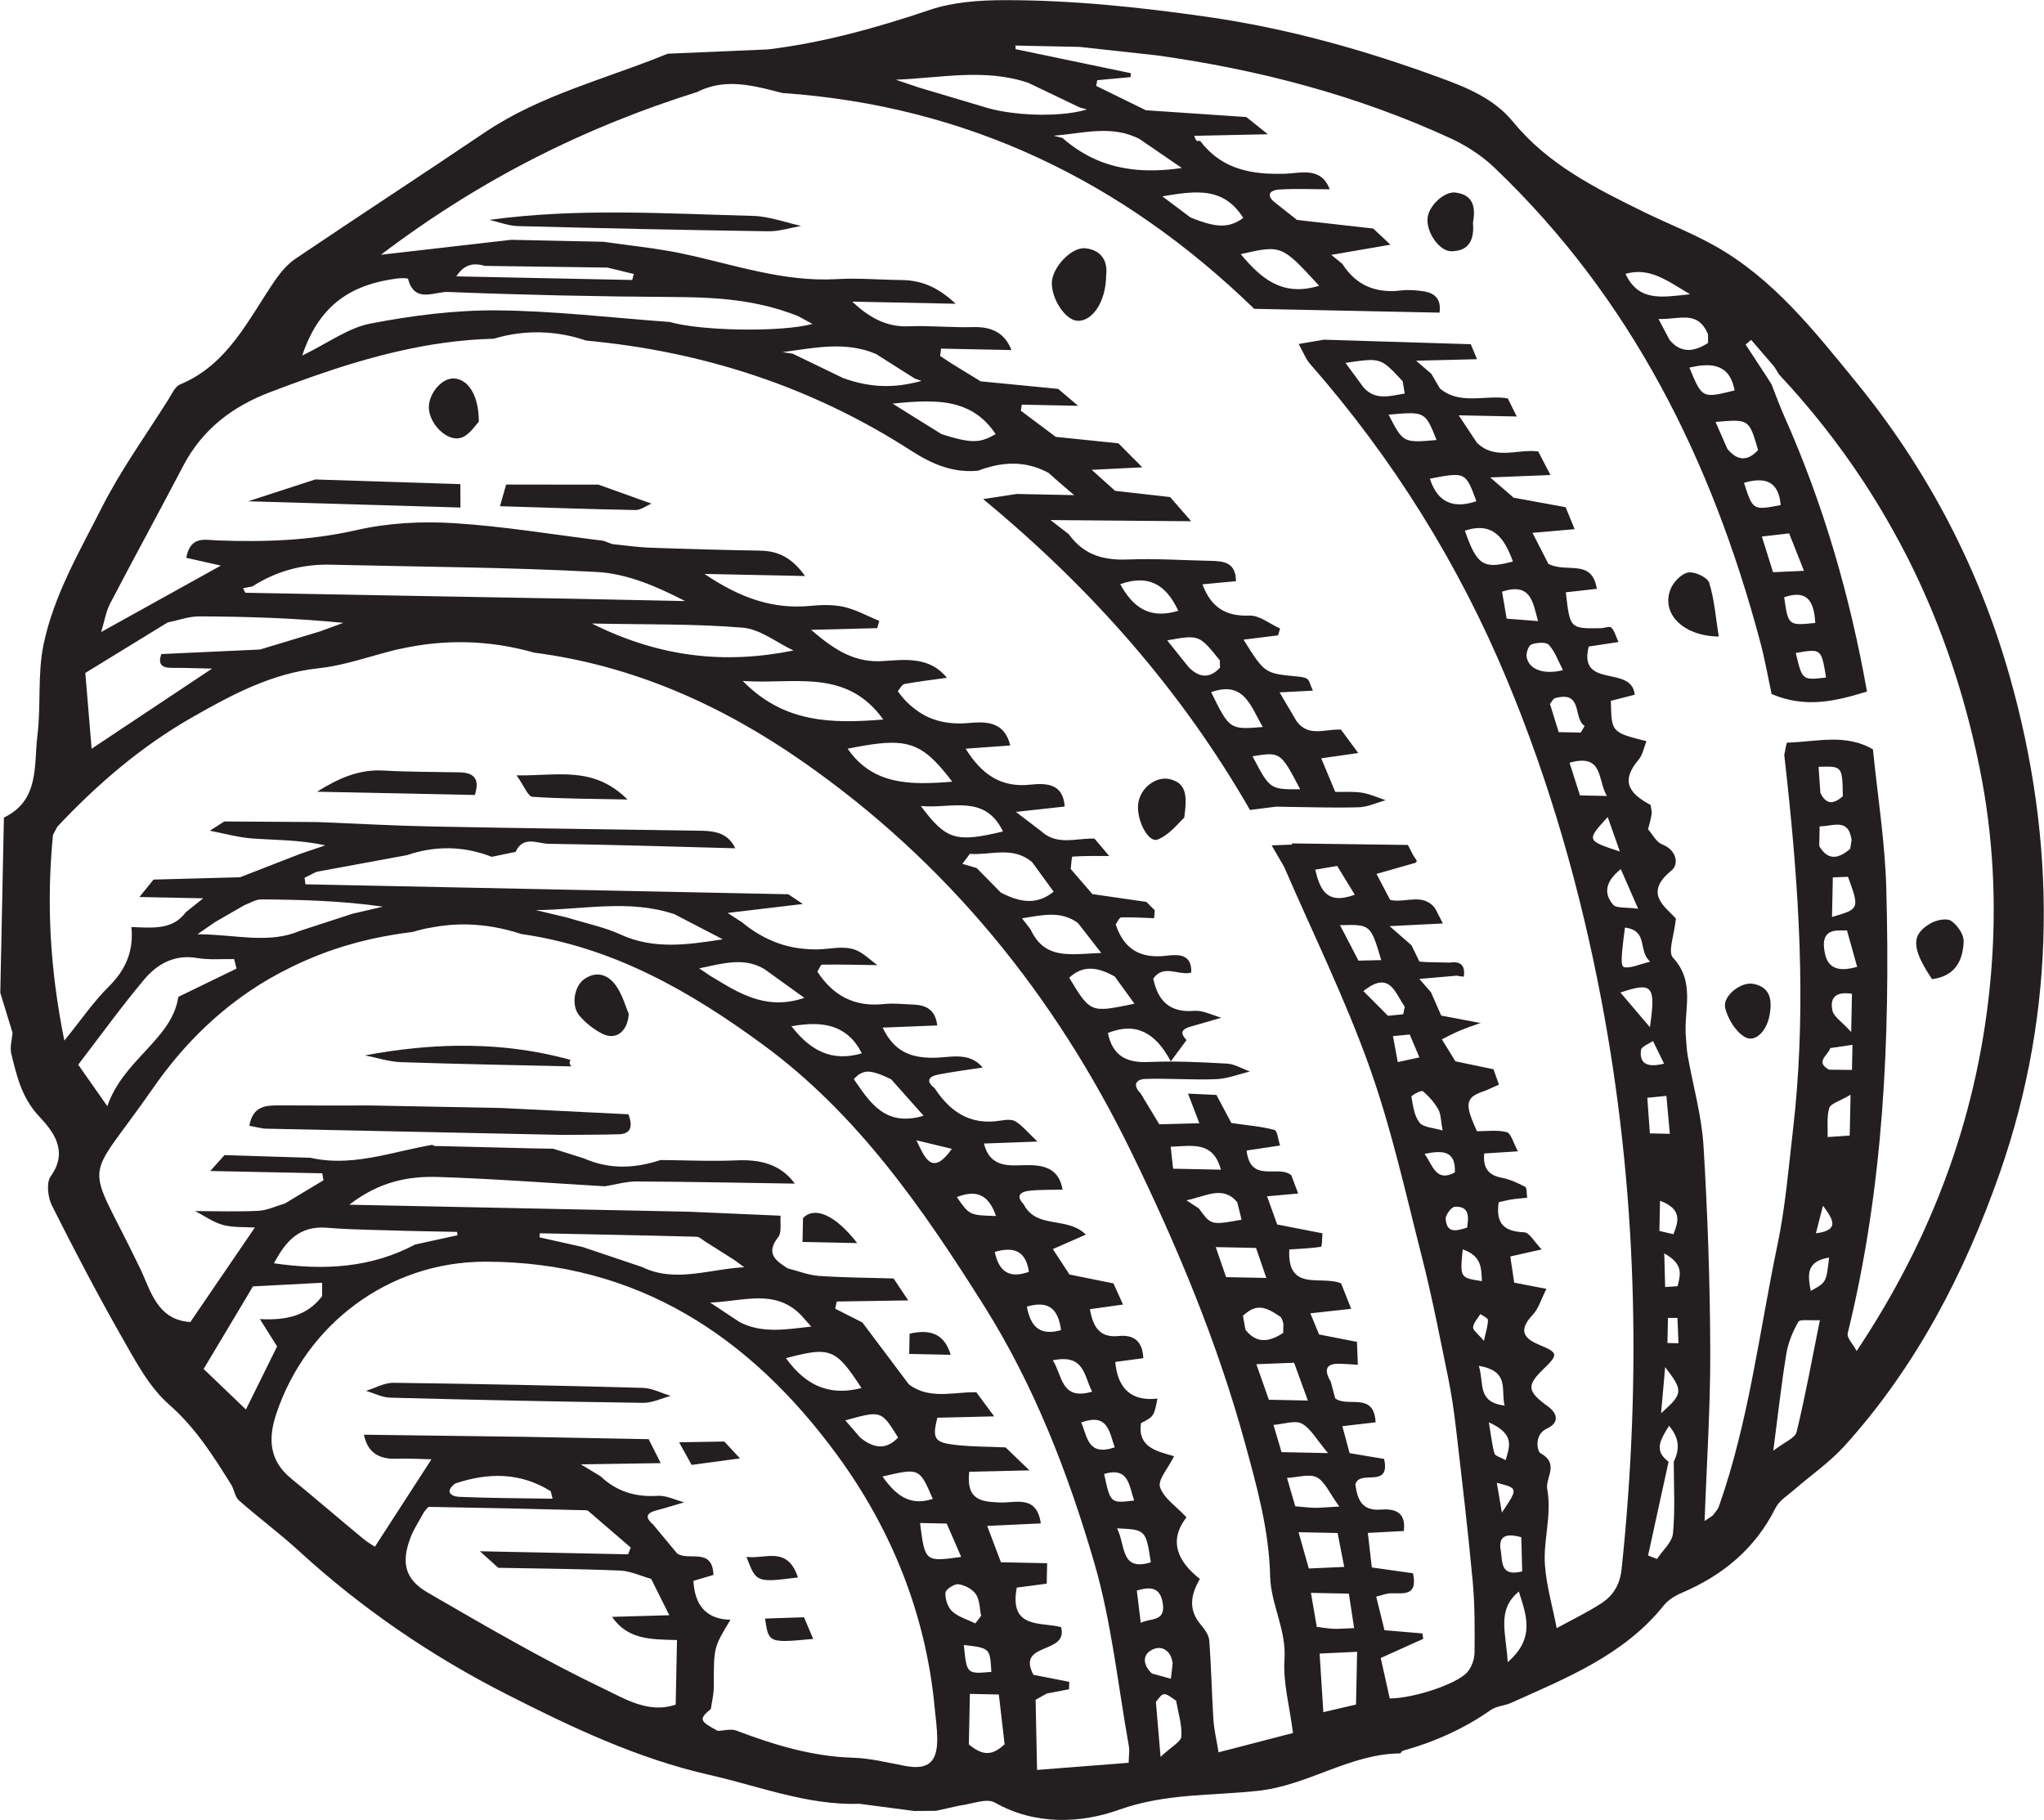 <?xml version="1.0" encoding="UTF-8" standalone="no"?>
<!-- Created with Inkscape (http://www.inkscape.org/) -->

<svg
   version="1.1"
   id="svg1"
   width="222.567"
   height="198.201"
   viewBox="0 0 222.567 198.201"
   xmlns="http://www.w3.org/2000/svg"
   xmlns:svg="http://www.w3.org/2000/svg">
  <defs
     id="defs1">
    <clipPath
       clipPathUnits="userSpaceOnUse"
       id="clipPath7179">
      <path
         d="M 0,1805.568 H 2457.46 V 0 H 0 Z"
         transform="translate(-884.768,-1482.725)"
         id="path7179" />
    </clipPath>
    <clipPath
       clipPathUnits="userSpaceOnUse"
       id="clipPath7181">
      <path
         d="M 0,1805.568 H 2457.46 V 0 H 0 Z"
         transform="translate(-814.282,-1493.448)"
         id="path7181" />
    </clipPath>
    <clipPath
       clipPathUnits="userSpaceOnUse"
       id="clipPath7183">
      <path
         d="M 0,1805.568 H 2457.46 V 0 H 0 Z"
         transform="translate(-851.635,-1514.747)"
         id="path7183" />
    </clipPath>
    <clipPath
       clipPathUnits="userSpaceOnUse"
       id="clipPath7185">
      <path
         d="M 0,1805.568 H 2457.46 V 0 H 0 Z"
         transform="translate(-829.876,-1493.031)"
         id="path7185" />
    </clipPath>
    <clipPath
       clipPathUnits="userSpaceOnUse"
       id="clipPath7187">
      <path
         d="M 0,1805.568 H 2457.46 V 0 H 0 Z"
         transform="translate(-877.204,-1512.326)"
         id="path7187" />
    </clipPath>
    <clipPath
       clipPathUnits="userSpaceOnUse"
       id="clipPath7189">
      <path
         d="M 0,1805.568 H 2457.46 V 0 H 0 Z"
         transform="translate(-928.904,-1480.619)"
         id="path7189" />
    </clipPath>
    <clipPath
       clipPathUnits="userSpaceOnUse"
       id="clipPath7191">
      <path
         d="M 0,1805.568 H 2457.46 V 0 H 0 Z"
         transform="translate(-825.556,-1501.697)"
         id="path7191" />
    </clipPath>
    <clipPath
       clipPathUnits="userSpaceOnUse"
       id="clipPath7193">
      <path
         d="M 0,1805.568 H 2457.46 V 0 H 0 Z"
         transform="translate(-884.109,-1468.967)"
         id="path7193" />
    </clipPath>
    <clipPath
       clipPathUnits="userSpaceOnUse"
       id="clipPath7195">
      <path
         d="M 0,1805.568 H 2457.46 V 0 H 0 Z"
         transform="translate(-948.905,-1455.721)"
         id="path7195" />
    </clipPath>
    <clipPath
       clipPathUnits="userSpaceOnUse"
       id="clipPath7197">
      <path
         d="M 0,1805.568 H 2457.46 V 0 H 0 Z"
         transform="translate(-908.833,-1514.402)"
         id="path7197" />
    </clipPath>
    <clipPath
       clipPathUnits="userSpaceOnUse"
       id="clipPath7199">
      <path
         d="M 0,1805.568 H 2457.46 V 0 H 0 Z"
         transform="translate(-931.014,-1447.927)"
         id="path7199" />
    </clipPath>
    <clipPath
       clipPathUnits="userSpaceOnUse"
       id="clipPath7201">
      <path
         d="M 0,1805.568 H 2457.46 V 0 H 0 Z"
         transform="translate(-826.022,-1469.532)"
         id="path7201" />
    </clipPath>
    <clipPath
       clipPathUnits="userSpaceOnUse"
       id="clipPath7203">
      <path
         d="M 0,1805.568 H 2457.46 V 0 H 0 Z"
         transform="translate(-830.73,-1469.282)"
         id="path7203" />
    </clipPath>
    <clipPath
       clipPathUnits="userSpaceOnUse"
       id="clipPath7205">
      <path
         d="M 0,1805.568 H 2457.46 V 0 H 0 Z"
         transform="translate(-829.511,-1442.118)"
         id="path7205" />
    </clipPath>
    <clipPath
       clipPathUnits="userSpaceOnUse"
       id="clipPath7207">
      <path
         d="M 0,1805.568 H 2457.46 V 0 H 0 Z"
         transform="translate(-821.29,-1445.863)"
         id="path7207" />
    </clipPath>
    <clipPath
       clipPathUnits="userSpaceOnUse"
       id="clipPath7209">
      <path
         d="M 0,1805.568 H 2457.46 V 0 H 0 Z"
         transform="translate(-837.747,-1448.175)"
         id="path7209" />
    </clipPath>
    <clipPath
       clipPathUnits="userSpaceOnUse"
       id="clipPath7211">
      <path
         d="M 0,1805.568 H 2457.46 V 0 H 0 Z"
         transform="translate(-854.12,-1433.127)"
         id="path7211" />
    </clipPath>
    <clipPath
       clipPathUnits="userSpaceOnUse"
       id="clipPath7213">
      <path
         d="M 0,1805.568 H 2457.46 V 0 H 0 Z"
         transform="translate(-862.826,-1423.688)"
         id="path7213" />
    </clipPath>
    <clipPath
       clipPathUnits="userSpaceOnUse"
       id="clipPath7215">
      <path
         d="M 0,1805.568 H 2457.46 V 0 H 0 Z"
         transform="translate(-841.614,-1419.184)"
         id="path7215" />
    </clipPath>
    <clipPath
       clipPathUnits="userSpaceOnUse"
       id="clipPath7217">
      <path
         d="M 0,1805.568 H 2457.46 V 0 H 0 Z"
         transform="translate(-844.002,-1414.818)"
         id="path7217" />
    </clipPath>
    <clipPath
       clipPathUnits="userSpaceOnUse"
       id="clipPath7219">
      <path
         d="M 0,1805.568 H 2457.46 V 0 H 0 Z"
         transform="translate(-853.708,-1403.781)"
         id="path7219" />
    </clipPath>
    <clipPath
       clipPathUnits="userSpaceOnUse"
       id="clipPath7221">
      <path
         d="M 0,1805.568 H 2457.46 V 0 H 0 Z"
         transform="translate(-851.02,-1400.424)"
         id="path7221" />
    </clipPath>
  </defs>
  <g
     id="layer-MC1"
     transform="translate(-6450.962,-363.955)">
    <path
       id="path7178"
       d="M 0,0 C -1.033,2.213 -2.49,2.972 -4.742,2.171 -3.692,0.259 -2.333,-0.711 0,0 m 6.063,-11.885 c 1.424,-2.711 1.424,-2.711 3.894,-2.696 -1.605,3.062 -1.605,3.062 -3.894,2.696 m 0.84,2.39 c -0.987,1.663 -1.51,3.818 -4.22,2.845 1.512,-3.063 1.512,-3.063 4.22,-2.845 m -3.515,5.451 v 0 c -1.04,1.293 -1.439,1.787 -2.204,1.867 -0.087,0.009 -0.179,0.014 -0.277,0.013 -0.088,-10e-4 -0.18,-0.007 -0.278,-0.015 -0.197,-0.017 -0.417,-0.047 -0.67,-0.088 -0.253,-0.041 -0.538,-0.092 -0.864,-0.151 0.612,-0.765 1.181,-1.476 1.749,-2.188 0.832,-0.841 1.68,-0.976 2.55,-0.056 l 0.016,0.023 c -0.007,0.199 -0.015,0.396 -0.022,0.594 0,0.001 0,0.001 0,0.001 m 13.883,-84.801 c 1.896,-0.007 5.458,1.158 6.329,2.136 0.358,0.402 0.593,1.059 0.599,1.604 0.02,1.968 0.026,3.947 -0.157,5.903 -0.388,4.164 -0.882,8.317 -1.365,12.472 -0.161,1.385 -0.364,2.771 -0.644,4.137 -0.67,3.263 -1.3,6.539 -2.123,9.765 -1.331,5.222 -2.494,10.518 -4.299,15.579 -1.987,5.567 -4.619,10.904 -6.97,16.341 -0.3,0.516 -0.6,1.032 -1.014,1.745 0.707,0.027 1.195,0.045 1.683,0.064 0,0 -0.013,0.024 -0.025,0.048 -0.013,0.024 -0.025,0.048 -0.025,0.049 3.165,-0.043 6.33,-0.085 9.495,-0.127 0.153,-0.294 0.306,-0.588 0.458,-0.882 0.094,-0.139 0.199,-0.271 0.27,-0.42 0.016,-0.033 -0.087,-0.124 -0.135,-0.188 v 0 c 0,-0.001 0,-0.001 0,-0.001 -0.002,0.008 -0.004,0.016 -0.006,0.024 -1.049,-0.299 -2.099,-0.598 -3.149,-0.898 0,-0.001 0,-0.001 0,-0.002 0.363,-0.693 0.726,-1.386 1.09,-2.079 0.007,-0.013 0.014,-0.027 0.021,-0.04 0.078,-0.019 0.157,-0.033 0.237,-0.043 v 0 c 1.154,-0.147 2.466,0.57 3.429,-0.627 0.214,-0.419 0.428,-0.838 0.642,-1.257 -1.222,-0.062 -2.445,-0.123 -4.349,-0.219 0.244,-0.213 0.453,-0.396 0.635,-0.556 0.545,-0.478 0.851,-0.745 1.157,-1.014 0.213,-0.441 0.427,-0.883 0.641,-1.325 0.205,-0.015 0.411,-0.029 0.616,-0.044 0.626,-0.013 1.252,-0.026 1.879,-0.039 0.902,0.134 1.264,-0.263 1.129,-1.148 -0.19,0.01 -0.378,0.037 -0.564,0.081 v 0.001 c -0.466,-0.041 -0.932,-0.082 -1.432,-0.126 -0.5,-0.043 -1.033,-0.09 -1.632,-0.142 0.126,-0.145 0.235,-0.269 0.333,-0.382 0.26,-0.298 0.439,-0.503 0.615,-0.705 0.28,-0.636 0.559,-1.272 0.839,-1.907 1.047,-0.198 2.094,-0.396 3.142,-0.594 0,0 0.103,0.007 0.104,0.007 -0.299,-0.111 -0.601,-0.217 -0.9,-0.325 -0.3,-0.11 -0.598,-0.222 -0.892,-0.345 -0.24,-0.1 -0.473,-0.214 -0.706,-0.331 -0.232,-0.118 -0.463,-0.239 -0.696,-0.354 v 0 c 0.271,-0.44 0.543,-0.88 0.815,-1.32 0.097,-0.158 0.195,-0.316 0.292,-0.474 0.411,-0.086 0.821,-0.171 1.231,-0.257 0.626,-0.131 1.253,-0.261 1.879,-0.392 0.149,-0.418 0.298,-0.837 0.446,-1.255 -0.366,-0.163 -0.733,-0.326 -1.1,-0.49 -0.515,-0.166 -0.88,-0.328 -1.105,-0.543 -0.496,-0.472 -0.318,-1.197 0.409,-2.772 0.818,-0.006 1.671,0.123 2.437,-0.08 0.345,-0.092 0.515,-0.844 0.911,-1.562 -1.166,-0.075 -1.96,-0.126 -2.755,-0.177 -0.013,-0.135 -0.02,-0.264 -0.018,-0.387 0.004,-0.245 0.039,-0.465 0.113,-0.659 0.182,-0.484 0.6,-0.803 1.332,-0.937 0.665,-0.123 1.312,-0.425 1.918,-0.741 0.15,-0.079 0.106,-0.527 0.164,-0.889 -0.492,-0.054 -0.899,-0.081 -1.301,-0.146 -0.371,-0.06 -0.735,-0.159 -1.025,-0.224 -0.278,-1.837 0.533,-2.389 2.09,-2.457 0.424,-0.019 0.816,-0.779 1.415,-1.397 -1.153,-0.259 -1.825,-0.411 -2.559,-0.576 0.122,-0.816 0.226,-1.509 0.32,-2.138 0.836,-0.161 1.521,-0.293 2.631,-0.507 -0.443,-0.872 -0.641,-1.609 -1.101,-2.1 -1.061,-1.129 -0.97,-1.848 0.474,-2.453 1.604,-0.672 1.627,-0.797 0.368,-2.014 -1.376,-1.33 -1.31,-1.811 0.374,-3.029 0.851,-0.617 0.906,-1.362 -0.055,-1.806 -1.136,-0.525 -0.779,-1.895 -0.557,-2.016 1.599,-0.874 0.393,-2.003 0.563,-2.942 0.392,-2.169 -0.344,-4.181 -0.185,-6.24 0.129,-1.669 0.607,-3.311 0.96,-5.115 1.433,0.788 2.618,1.344 3.695,2.063 0.952,0.636 1.475,1.515 1.609,2.792 1.64,15.61 1.262,31.148 -1.681,46.58 -1.704,8.931 -4.197,17.669 -7.696,26.06 -3.939,9.445 -9.305,18.058 -16.073,25.771 -0.356,0.405 -0.552,0.951 -0.933,1.63 0.889,0.152 1.476,0.253 2.064,0.353 3.997,-0.123 7.995,-0.247 11.993,-0.371 0.171,-0.408 0.341,-0.816 0.512,-1.224 -1.518,-0.037 -3.035,-0.075 -4.975,-0.123 0.166,-0.143 0.309,-0.266 0.434,-0.374 0.376,-0.324 0.596,-0.514 0.816,-0.704 0.231,-0.396 0.461,-0.793 0.692,-1.189 0.947,-0.785 2.001,-0.843 3.07,-0.8 0.831,0.033 1.672,0.127 2.477,-0.013 0.047,-0.093 0.093,-0.187 0.141,-0.286 0.147,-0.296 0.318,-0.643 0.589,-1.192 -1.729,0.036 -3.067,0.063 -4.74,0.098 0.643,-0.97 1.061,-1.602 1.48,-2.233 0.746,-0.739 1.582,-0.861 2.44,-0.827 0.858,0.033 1.738,0.223 2.574,0.107 0.238,-0.458 0.476,-0.916 0.714,-1.375 0.095,-0.183 0.19,-0.366 0.285,-0.549 -0.178,-0.008 -0.355,-0.015 -0.534,-0.022 -0.179,-0.007 -0.359,-0.014 -0.541,-0.022 -0.365,-0.014 -0.741,-0.029 -1.137,-0.045 -0.793,-0.032 -1.668,-0.067 -2.709,-0.109 0.247,-0.214 0.458,-0.397 0.643,-0.556 0.102,-0.088 0.194,-0.168 0.282,-0.244 0.386,-0.334 0.644,-0.557 0.9,-0.778 l 0.064,-0.073 c 1.424,-0.26 2.848,-0.52 4.272,-0.78 0.055,-0.136 0.111,-0.272 0.168,-0.41 0.17,-0.416 0.35,-0.854 0.568,-1.385 C 31.194,6.562 30.236,6.479 28.932,6.365 29.525,5.21 29.964,4.353 30.231,3.835 31.73,3.047 33.789,4.3 34.189,1.792 33.197,1.681 32.426,1.594 31.655,1.508 c 0.338,-2.968 0.338,-2.971 2.847,-2.931 0.297,0.005 0.717,0.186 0.864,0.051 0.258,-0.238 0.349,-0.658 0.594,-1.18 -0.975,-0.148 -1.738,-0.264 -2.436,-0.37 -0.864,-3.513 3.51,-1.451 3.762,-3.933 -0.665,-0.17 -1.308,-0.335 -1.95,-0.501 0.018,-0.967 0.03,-1.572 0.187,-1.988 0.185,-0.484 0.568,-0.712 1.394,-0.958 0.354,-0.106 0.79,-0.215 1.326,-0.349 -0.21,-0.519 -0.301,-1.105 -0.627,-1.493 -1.332,-1.583 -1.084,-2.637 0.963,-3.717 0.016,-0.125 0.046,-0.252 0.067,-0.378 0.022,-0.125 0.035,-0.25 0.018,-0.37 -0.029,-0.209 -0.077,-0.416 -0.129,-0.621 -0.053,-0.206 -0.112,-0.411 -0.162,-0.617 0.14,-0.158 0.269,-0.345 0.4,-0.526 0.219,-0.301 0.444,-0.588 0.736,-0.701 1.206,-0.468 1.41,-1.635 0.771,-2.15 -2.293,-1.849 -0.505,-2.958 0.37,-3.912 -0.129,-1.327 -0.683,-2.729 -0.24,-3.204 1.884,-2.025 0.845,-4.342 1.057,-6.52 0.049,-0.497 0.058,-1.001 0.145,-1.491 0.436,-2.457 1.139,-4.894 1.291,-7.366 0.339,-5.56 0.531,-11.135 0.551,-16.705 0.009,-2.322 -0.066,-4.644 -0.162,-6.966 -0.097,-2.322 -0.217,-4.645 -0.3,-6.967 0.22,0.149 0.441,0.297 0.662,0.446 0.128,0.186 0.294,0.359 0.409,0.549 0.039,0.064 0.072,0.129 0.096,0.198 2.451,6.943 3.298,14.266 4.795,21.421 0.633,3.021 0.896,6.235 1.26,9.367 1.04,8.945 0.6,17.868 -0.303,26.777 -0.129,1.273 -0.267,2.545 -0.412,3.817 v 10e-4 c 0.082,0.351 0.157,1.006 0.247,1.008 2.348,0.058 4.76,0.771 6.996,-0.551 0.379,-3.794 0.99,-7.582 1.092,-11.384 0.328,-12.211 -0.215,-24.364 -3.151,-36.306 -0.092,-0.375 0.441,-0.903 0.73,-1.452 6.33,9.489 10.036,19.667 10.975,30.82 0.472,5.611 0.196,11.197 -0.914,16.713 -0.925,4.596 -2.256,8.99 -4.01,13.17 -0.585,1.393 -1.217,2.762 -1.896,4.108 -0.424,0.839 -0.874,1.666 -1.336,2.487 -0.57,1.013 -1.168,2.012 -1.795,2.996 -0.156,0.245 -0.313,0.489 -0.473,0.733 -2.011,3.058 -4.301,5.974 -6.89,8.738 -0.131,0.211 -0.261,0.423 -0.392,0.635 -0.629,0.731 -1.257,1.462 -1.886,2.192 -0.152,-0.126 -0.304,-0.253 -0.455,-0.38 0.538,-0.821 1.076,-1.641 1.614,-2.462 0.167,-0.26 0.333,-0.521 0.499,-0.781 0.343,-0.863 0.656,-1.74 1.033,-2.588 3.217,-7.219 5.393,-14.746 6.768,-22.518 -2.513,-0.759 -4.959,-1.398 -7.788,-0.203 -0.283,1.308 -0.54,2.789 -0.925,4.235 -3.939,14.781 -10.52,28.095 -21.743,38.787 -1.022,0.974 -2.283,1.787 -3.569,2.379 -7.639,3.515 -15.691,5.616 -24.002,6.774 -2.1,0.23 -4.2,0.46 -6.3,0.69 -1.744,0.036 -3.489,0.072 -5.234,0.108 0.006,-0.098 0.011,-0.196 0.016,-0.294 3.136,-0.654 6.272,-1.308 9.408,-1.962 -0.005,-0.107 -0.01,-0.214 -0.015,-0.32 C -4.805,43.508 -5.713,43.424 -6.621,43.34 -6.649,43.184 -6.677,43.028 -6.705,42.872 -5.353,42.21 -4,41.548 -2.648,40.886 -0.147,40.717 2.353,40.547 4.854,40.378 5.089,40.362 5.325,40.346 5.56,40.33 6.144,39.862 6.728,39.393 7.312,38.925 5.308,38.882 3.303,38.84 1.298,38.797 c 0.06,-0.133 0.098,-0.287 0.19,-0.392 0.023,-0.026 0.071,-0.03 0.126,-0.029 0.055,0.002 0.117,0.009 0.168,0.007 0.11,-0.145 0.223,-0.284 0.338,-0.415 0.116,-0.131 0.234,-0.255 0.355,-0.373 0.361,-0.352 0.745,-0.644 1.148,-0.885 0.403,-0.24 0.826,-0.429 1.266,-0.576 0.294,-0.098 0.595,-0.176 0.903,-0.239 0.154,-0.031 0.309,-0.059 0.467,-0.082 0.315,-0.047 0.636,-0.079 0.963,-0.099 0.491,-0.029 0.994,-0.031 1.509,-0.014 1.286,0.042 2.94,0.593 3.636,-1.272 C 10.987,34.43 9.602,34.496 8.228,34.409 8.14,34.403 8.057,34.392 7.98,34.376 7.439,34.262 7.199,33.891 7.909,33.339 v 0 c 0,0 0,0 0,0 0.596,-0.471 1.192,-0.942 1.788,-1.413 2.075,-0.234 4.15,-0.469 6.225,-0.703 0.47,-0.439 0.939,-0.879 1.409,-1.318 -1.516,-0.262 -3.032,-0.524 -4.831,-0.834 0.434,-0.354 0.666,-0.544 0.899,-0.734 0.139,-0.217 0.286,-0.418 0.44,-0.603 0.149,-0.179 0.306,-0.342 0.469,-0.491 0.005,-0.005 0.009,-0.01 0.014,-0.014 0.644,-0.583 1.399,-0.926 2.256,-1.054 0.263,-0.04 0.534,-0.065 0.817,-0.063 0.241,0.001 0.489,0.018 0.745,0.048 0.611,0.074 1.25,0.03 1.862,-0.058 0.928,-0.133 1.501,-0.622 1.335,-1.749 -5.08,0.105 -10.153,0.21 -15.135,0.312 -10.796,10.471 -23.503,16.591 -38.542,17.628 -0.724,0.186 -1.448,0.379 -2.172,0.521 -0.29,0.057 -0.58,0.106 -0.87,0.142 -0.432,0.054 -0.865,0.082 -1.298,0.071 -0.874,-0.023 -1.75,-0.207 -2.629,-0.654 -2.251,-0.705 -4.458,-1.493 -6.629,-2.369 -0.113,-0.046 -0.226,-0.092 -0.339,-0.139 -2.708,-1.106 -5.357,-2.351 -7.957,-3.753 -0.532,-0.287 -1.062,-0.581 -1.59,-0.881 -1.057,-0.6 -2.105,-1.227 -3.146,-1.882 -2.082,-1.309 -4.135,-2.729 -6.164,-4.268 2.922,0.336 5.548,0.637 8.099,0.93 0.851,0.098 1.693,0.194 2.535,0.291 2.512,-0.053 5.024,-0.107 7.536,-0.16 0.535,-0.078 1.072,-0.149 1.609,-0.219 1.611,-0.209 3.224,-0.406 4.809,-0.741 4.192,-0.885 8.272,-2.345 12.664,-2.091 1.748,0.102 3.511,-0.058 5.267,-0.076 1.58,-0.016 2.922,-0.528 4.432,-1.936 -3.15,0.065 -5.804,0.12 -8.456,0.174 1.339,-1.248 2.746,-2.091 4.602,-2.016 1.752,0.071 3.513,-0.115 5.267,-0.066 1.496,0.041 2.58,-0.434 3.141,-1.875 -1.917,0.04 -3.833,0.079 -5.75,0.119 -0.025,-0.201 -0.05,-0.401 -0.075,-0.602 0.31,-0.204 0.621,-0.409 0.932,-0.613 0,0 0,0 0,0 0,0 0,0 10e-4,0 0.098,-0.061 0.196,-0.121 0.295,-0.181 0.693,-0.426 1.387,-0.851 2.08,-1.276 1.83,-0.178 3.66,-0.357 5.49,-0.536 0.281,-0.027 0.562,-0.054 0.843,-0.082 0.132,-0.111 0.263,-0.223 0.425,-0.36 0.108,-0.092 0.23,-0.195 0.374,-0.317 0.216,-0.183 0.483,-0.41 0.831,-0.705 -1.975,0.04 -3.29,0.067 -4.604,0.095 -0.025,-0.166 -0.05,-0.332 -0.075,-0.497 l 2.85,-2.135 c 1.707,-0.175 3.414,-0.351 5.121,-0.526 0.284,-0.285 0.567,-0.57 0.881,-0.886 0.315,-0.317 0.661,-0.665 1.069,-1.075 -1.581,-0.079 -2.624,-0.131 -4.13,-0.206 0.898,-0.807 1.404,-1.261 1.909,-1.715 1.499,-0.17 2.997,-0.34 4.496,-0.51 C -0.093,8.63 0.48,7.971 1.052,7.313 -2.551,7.344 -6.155,7.374 -10.437,7.41 -10.212,7.236 -10.025,7.091 -9.866,6.968 -9.632,6.787 -9.459,6.653 -9.317,6.543 -9.229,6.474 -9.152,6.415 -9.081,6.359 -9.049,6.335 -9.019,6.312 -8.989,6.289 -8.972,6.276 -8.956,6.263 -8.94,6.251 -8.706,5.912 -8.448,5.636 -8.177,5.391 -7.457,4.74 -6.614,4.393 -5.661,4.257 -5.4,4.22 -5.134,4.193 -4.857,4.184 -4.619,4.177 -4.375,4.178 -4.125,4.189 -1.864,4.28 0.407,4.122 2.674,4.078 3.731,4.057 4.701,3.941 4.712,2.417 3.766,2.329 2.894,2.247 1.973,2.161 2.684,0.252 3.892,-0.463 5.818,-0.395 6.637,-0.366 7.483,-1.077 8.316,-1.451 8.259,-1.637 8.202,-1.823 8.146,-2.009 7.24,-2.122 6.335,-2.234 5.331,-2.359 c 1.723,-2.756 1.723,-2.752 4.336,-3.005 0.297,-0.029 0.639,-0.051 0.867,-0.209 0.187,-0.13 0.236,-0.459 0.46,-0.951 -0.943,-0.05 -1.691,-0.089 -2.719,-0.143 0.568,-0.965 0.971,-1.65 1.375,-2.335 0.372,-0.514 0.802,-0.73 1.26,-0.804 0.153,-0.025 0.308,-0.034 0.466,-0.033 0.551,0.004 1.127,0.131 1.679,0.136 h 10e-4 c 0.079,10e-4 0.157,-0.001 0.234,-0.006 0.215,-0.293 0.431,-0.586 0.661,-0.898 0.23,-0.312 0.473,-0.643 0.746,-1.013 -1.242,-0.177 -2.081,-0.297 -3.021,-0.432 0.437,-1.048 0.775,-1.859 1.144,-2.744 0.765,-0.016 1.498,0.046 2.201,-0.068 0.328,-0.053 0.648,-0.153 0.966,-0.267 0.318,-0.113 0.634,-0.239 0.953,-0.345 -0.741,-0.203 -1.478,-0.56 -2.224,-0.578 -0.56,-0.014 -1.12,-0.019 -1.68,-0.019 -1.681,0.001 -3.364,0.051 -5.045,0.071 -0.505,-0.064 -1.01,-0.127 -1.564,-0.197 -0.184,-0.023 -0.374,-0.047 -0.571,-0.072 -5.561,9.674 -12.841,18.002 -21.796,25.393 1.318,0.202 2.029,0.31 2.74,0.419 0.342,-0.007 0.683,-0.014 1.034,-0.021 1.052,-0.022 2.188,-0.045 3.659,-0.076 -0.311,0.269 -0.548,0.472 -0.738,0.635 -0.115,0.099 -0.211,0.182 -0.298,0.256 -0.076,0.066 -0.144,0.124 -0.207,0.179 -0.063,0.053 -0.122,0.104 -0.18,0.154 -0.218,0.196 -0.436,0.392 -0.653,0.588 -0.711,0.385 -1.427,0.614 -2.147,0.709 -0.24,0.032 -0.481,0.049 -0.722,0.052 -0.016,0 -0.033,-0.003 -0.05,-0.002 -0.743,0.003 -1.49,-0.127 -2.241,-0.362 -0.206,-0.064 -0.413,-0.133 -0.619,-0.213 -1.278,-0.121 -2.418,0.115 -3.515,0.58 -0.657,0.279 -1.299,0.64 -1.945,1.057 -8.077,5.207 -16.971,8.105 -26.531,8.992 -0.941,0.315 -1.885,0.521 -2.831,0.617 -0.315,0.031 -0.631,0.051 -0.946,0.058 -0.013,0 -0.025,-0.001 -0.037,-0.001 -0.936,0.018 -1.873,-0.073 -2.813,-0.277 -0.317,-0.069 -0.634,-0.151 -0.952,-0.246 -2.694,-0.064 -5.309,-0.452 -7.875,-1.044 -0.473,-0.109 -0.946,-0.223 -1.416,-0.346 -0.755,-0.197 -1.506,-0.41 -2.254,-0.636 -2.243,-0.68 -4.459,-1.48 -6.668,-2.319 -3.132,-1.191 -5.579,-3.053 -7.147,-6.053 -1.964,-3.756 -4.002,-7.473 -5.963,-11.23 -0.342,-0.656 -0.457,-1.431 -0.731,-2.327 3.408,1.891 6.549,3.635 9.776,5.425 -1.035,0.234 -1.939,0.438 -2.826,0.638 0.339,1.819 1.537,1.457 2.507,1.42 3.838,-0.145 7.617,-0.023 11.415,0.844 2.559,0.585 5.3,0.73 7.928,0.566 4.094,-0.255 8.161,-0.94 12.239,-1.443 0.231,-0.089 0.462,-0.177 0.692,-0.265 0.766,-0.076 1.531,-0.183 2.297,-0.247 0.256,-0.022 0.511,-0.039 0.767,-0.048 2.999,-0.109 5.999,-0.192 8.999,-0.243 1.416,-0.024 2.558,-0.477 3.704,-2.072 -2.84,0.059 -5.287,0.109 -8.218,0.17 2.955,-1.991 5.603,-2.894 8.607,-2.613 0.922,0.087 1.894,0.122 2.784,-0.08 0.998,-0.228 1.929,-0.752 2.89,-1.147 -0.058,-0.196 -0.115,-0.393 -0.172,-0.589 -1.626,-0.042 -3.253,-0.083 -5.395,-0.138 2.034,-1.77 3.686,-2.714 5.94,-2.548 1.814,0.133 3.771,0.342 5.149,-1.369 -1.158,-0.161 -2.319,-0.298 -3.468,-0.509 -0.052,-0.01 -0.102,-0.038 -0.148,-0.079 -0.142,-0.123 -0.262,-0.354 -0.398,-0.506 0.18,-0.252 0.368,-0.485 0.563,-0.7 0.254,-0.279 0.526,-0.516 0.807,-0.733 0.366,-0.284 0.751,-0.528 1.164,-0.709 0.972,-0.426 2.074,-0.572 3.313,-0.455 1.404,0.133 2.884,0.101 3.341,-1.838 -1.222,-0.088 -2.362,-0.17 -3.645,-0.263 1.366,-2.181 2.948,-3.182 5.28,-2.939 1.275,0.132 2.69,0.127 2.814,-1.786 -1.078,-0.119 -2.125,-0.234 -3.988,-0.438 1.071,-0.816 1.563,-1.192 2.056,-1.567 1.067,-0.987 2.305,-0.746 3.524,-0.643 0.281,0.023 0.562,0.039 0.839,0.031 0.402,-0.475 0.805,-0.949 1.207,-1.424 -1.003,-0.001 -2.007,0.019 -3.005,-0.048 -0.018,-0.001 -0.032,-0.043 -0.045,-0.11 -0.038,-0.203 -0.061,-0.638 -0.095,-0.902 0,0 0,0 0,-0.001 0.589,-0.683 1.179,-1.367 1.769,-2.05 1.471,-0.213 2.943,-0.426 4.414,-0.639 0.229,-0.23 0.458,-0.46 0.686,-0.69 -0.019,-0.208 -0.039,-0.416 -0.058,-0.624 -0.001,0 -0.022,-0.016 -0.022,-0.016 -0.889,0.031 -1.778,0.091 -2.665,0.065 -0.117,-0.003 -0.228,-0.21 -0.34,-0.398 -0.037,-0.062 -0.074,-0.122 -0.112,-0.172 v 0 c 0.163,-0.496 0.367,-0.92 0.615,-1.272 0.249,-0.353 0.54,-0.634 0.878,-0.845 0.675,-0.424 1.533,-0.569 2.588,-0.449 0.93,0.106 2.158,0.237 2.09,-1.371 -0.098,-0.016 -0.195,-0.031 -0.293,-0.047 -0.426,-0.029 -0.876,0.099 -1.315,0.153 -0.135,0.016 -0.269,0.025 -0.401,0.02 -0.198,-0.008 -0.39,-0.048 -0.574,-0.143 -0.184,-0.096 -0.358,-0.248 -0.52,-0.478 0.19,-0.909 0.525,-1.607 1.065,-2.059 0.27,-0.226 0.59,-0.389 0.969,-0.486 0.38,-0.098 0.817,-0.128 1.32,-0.087 0.448,0.036 0.911,-0.113 1.376,-0.279 0.185,-0.066 0.371,-0.135 0.556,-0.196 0.093,-0.031 0.185,-0.059 0.278,-0.084 -0.799,-0.232 -1.595,-0.472 -2.397,-0.693 -0.083,-0.023 -0.163,-0.047 -0.239,-0.072 -0.451,-0.154 -0.722,-0.369 -0.413,-0.817 0.051,-0.075 0.119,-0.156 0.204,-0.244 -0.267,-0.362 -0.534,-0.724 -0.893,-1.21 -0.12,-0.163 -0.249,-0.339 -0.393,-0.533 -1.273,2.407 -2.898,3.221 -5.141,2.319 0.373,-1.803 1.461,-2.453 3.286,-2.371 2.143,0.096 4.3,-0.009 6.446,-0.13 0.317,-0.018 0.629,-0.123 0.94,-0.252 0.311,-0.129 0.621,-0.282 0.932,-0.395 -0.23,-0.054 -0.46,-0.118 -0.689,-0.184 -0.69,-0.198 -1.379,-0.412 -2.075,-0.439 -1.923,-0.078 -3.854,0.078 -5.777,0.02 -0.582,-0.017 -0.885,-0.297 -0.72,-0.713 0.055,-0.139 0.162,-0.293 0.327,-0.458 0.511,-0.845 1.021,-1.691 1.533,-2.538 1.138,0.032 2.107,0.059 3.271,0.09 -0.365,0.952 -0.646,1.686 -0.927,2.42 0.773,-0.036 1.547,-0.072 2.321,-0.109 0.154,-0.291 0.308,-0.579 0.46,-0.864 0.164,-0.308 0.326,-0.612 0.479,-0.899 0.098,-0.184 0.193,-0.362 0.283,-0.532 1.316,-0.189 2.442,-0.279 3.516,-0.562 0.24,-0.062 0.302,-0.802 0.461,-1.274 -1.052,-0.159 -1.895,-0.285 -2.734,-0.411 0.309,-2.735 2.635,-1.118 3.656,-2.026 0.181,-0.484 0.349,-0.93 0.557,-1.485 -0.772,-0.069 -1.472,-0.133 -2.54,-0.229 0.316,-0.879 0.571,-1.59 0.827,-2.301 0.675,-0.132 1.35,-0.263 2.026,-0.395 0.558,-0.109 1.116,-0.218 1.674,-0.326 -0.02,-0.192 -0.026,-0.462 -0.04,-0.686 -0.015,-0.225 -0.036,-0.404 -0.086,-0.412 -0.886,-0.144 -1.792,-0.167 -2.585,-0.22 -0.188,-3.521 2.632,-2.091 4.23,-2.768 0.248,-0.627 0.503,-1.271 0.825,-2.082 -1.142,-0.126 -2.117,-0.233 -3.334,-0.367 0.28,-0.68 0.495,-1.204 0.71,-1.727 1.032,-0.202 2.065,-0.404 3.097,-0.606 0.024,-0.624 0.048,-1.249 0.072,-1.873 -0.245,0.015 -0.489,0.033 -0.733,0.05 -0.244,0.016 -0.488,0.031 -0.733,0.037 -0.473,0.013 -0.769,-0.067 -0.926,-0.218 -0.263,-0.251 -0.142,-0.701 0.177,-1.249 0.098,-0.367 0.197,-0.734 0.283,-1.055 0.029,-0.106 0.056,-0.208 0.082,-0.303 1.033,-0.792 3.159,0.581 3.302,-1.959 -0.945,-0.11 -1.735,-0.201 -2.719,-0.316 0.24,-0.889 0.436,-1.618 0.594,-2.202 1.148,-0.193 2.026,-0.341 2.819,-0.474 0.544,-2.499 -2.037,-0.799 -2.349,-2.095 0.172,-1.179 0.494,-2.165 2.073,-2.043 1.102,0.085 2.083,-0.16 1.886,-1.75 -0.918,-0.049 -1.823,-0.096 -2.94,-0.154 0.118,-1.026 0.218,-1.89 0.325,-2.821 1.269,-0.18 2.354,-0.334 3.363,-0.477 0.419,-1.959 -0.851,-1.596 -1.85,-1.637 -0.352,-0.015 -0.699,-0.161 -1.156,-0.273 0.269,-1.087 0.483,-1.953 0.678,-2.741 1.178,-0.1 2.137,-0.181 3.096,-0.262 0.023,-0.148 0.045,-0.296 0.068,-0.444 -1.066,-0.48 -2.131,-0.96 -3.47,-1.563 0.241,-1.086 0.494,-2.22 0.734,-3.302 m -2.664,3.808 c -1.176,-0.056 -2.053,-0.098 -3.064,-0.146 0.107,-1.685 0.202,-3.175 0.304,-4.784 1.054,0.245 1.885,0.438 2.671,0.62 0.03,1.446 0.058,2.801 0.089,4.31 M 11.311,-83 c 0.562,-0.069 0.958,-0.143 1.355,-0.159 0.398,-0.017 0.798,0.023 1.697,0.057 -0.173,1.133 -0.303,1.985 -0.43,2.816 -1.139,0.024 -2.03,0.042 -3.097,0.064 0.176,-1.028 0.323,-1.891 0.475,-2.778 m -0.65,4.769 c 1.118,0.049 1.924,0.084 2.894,0.127 -0.203,1.037 -0.372,1.902 -0.542,2.77 -1.061,0.022 -1.959,0.041 -3.189,0.066 0.319,-1.128 0.576,-2.039 0.837,-2.963 m -7.18,32.576 c -0.635,2.337 -2.288,1.948 -4.102,1.874 0.078,-0.713 0.137,-1.26 0.195,-1.793 1.389,-0.029 2.595,-0.054 3.907,-0.081 m 1.69,-4.09 c -0.116,0.472 -0.233,0.945 -0.349,1.418 -1.155,1.428 -2.568,0.49 -4.155,0.169 0.336,-0.218 0.672,-0.437 1.008,-0.656 0.812,-1.118 0.965,-1.328 2.332,-1.129 0.315,0.047 0.696,0.114 1.164,0.198 m 2.019,-4.753 c -0.316,0.924 -0.568,1.663 -0.838,2.451 -1.117,0.023 -2.107,0.043 -3.292,0.068 0.318,-0.924 0.571,-1.66 0.844,-2.452 1.125,-0.023 2.114,-0.043 3.286,-0.067 m 1.381,-4.46 c 0.005,0.233 0.009,0.466 0.013,0.698 -0.033,0.194 -0.098,0.377 -0.193,0.55 -0.177,0.126 -0.342,0.237 -0.498,0.332 -1.093,0.67 -1.734,0.59 -2.613,-0.213 0.069,-0.378 0.138,-0.758 0.207,-1.137 0.69,-0.887 1.451,-0.997 2.249,-0.698 0.265,0.099 0.535,0.245 0.808,0.422 z m 2.012,-5.555 c -0.438,1.206 -0.77,2.118 -1.123,3.089 -1.08,-0.043 -1.961,-0.077 -3.084,-0.121 0.401,-1.137 0.721,-2.046 1.023,-2.902 1.019,-0.021 1.818,-0.037 3.184,-0.066 m 0.733,-6.273 c -0.603,0.312 -1.53,-0.002 -2.435,-0.046 0.261,-0.897 0.456,-1.57 0.673,-2.318 0.566,-0.047 1.067,-0.11 1.569,-0.125 0.395,-0.011 0.791,0.037 2.029,0.105 -0.822,1.124 -1.179,2.044 -1.836,2.384 m 0.915,1.981 c -0.972,1.144 -1.424,2.031 -2.144,2.41 -0.562,0.295 -1.456,-0.043 -2.311,-0.107 0.273,-0.92 0.468,-1.581 0.658,-2.225 1.095,-0.022 2.066,-0.042 3.797,-0.078 M 9.369,-91.67 c -0.284,2.224 -0.823,4.14 -0.695,6.012 0.165,2.424 -1.118,4.514 -1.171,6.783 -0.088,3.77 -1.074,7.304 -2.055,10.887 -2.259,8.247 -5.536,16.076 -9.273,23.745 -6.29,12.908 -15.07,23.718 -26.882,31.942 -6.605,4.598 -13.826,7.831 -21.902,8.879 -0.47,0.133 -0.939,0.251 -1.409,0.353 -0.94,0.204 -1.882,0.346 -2.824,0.426 -0.472,0.041 -0.943,0.065 -1.415,0.075 -0.016,0 -0.031,-10e-4 -0.047,-10e-4 -1.728,0.031 -3.461,-0.152 -5.197,-0.532 -0.144,-0.032 -0.289,-0.055 -0.434,-0.09 -0.35,-0.086 -0.699,-0.181 -1.048,-0.277 -0.319,-0.089 -0.638,-0.178 -0.957,-0.269 -0.638,-0.181 -1.275,-0.362 -1.914,-0.52 -0.786,-0.194 -1.576,-0.354 -2.373,-0.439 -3.829,-0.41 -7.073,-2.156 -10.294,-3.99 -4.166,-2.371 -7.771,-5.466 -11.046,-8.95 -0.119,-0.225 -0.238,-0.45 -0.356,-0.674 -0.528,-5.435 -0.281,-10.817 0.929,-16.801 1.436,1.772 2.397,3.196 3.597,4.377 1.376,1.354 2.084,2.894 1.88,4.902 1.779,-0.073 3.371,-0.246 4.447,1.208 0.156,0.124 0.312,0.249 0.528,0.422 0.216,0.174 0.493,0.396 0.89,0.714 -1.636,0.034 -2.897,0.06 -4.064,0.084 -0.389,0.008 -0.767,0.016 -1.146,0.024 0.385,0.474 0.769,0.948 1.154,1.421 2.356,0.064 4.713,0.127 7.069,0.191 v 0 l 3.01,1.171 c 0.635,0.247 1.271,0.494 1.906,0.742 0.683,0.231 1.366,0.462 2.049,0.693 -2.083,0.454 -4.013,0.425 -5.932,0.559 -0.588,0.041 -1.172,0.145 -1.755,0.266 -0.583,0.121 -1.165,0.26 -1.749,0.37 0.394,0.252 0.788,0.504 1.182,0.757 2.551,-0.017 5.102,-0.033 7.653,-0.05 1.547,-0.061 3.093,-0.136 4.64,-0.203 1.547,-0.067 3.093,-0.126 4.641,-0.157 7.122,-0.142 14.244,-0.228 21.367,-0.338 1.004,-0.016 2.034,0.026 2.789,-0.587 0.252,-0.204 0.473,-0.481 0.652,-0.857 -2.54,0.066 -5.079,0.142 -7.619,0.209 -2.54,0.066 -5.08,0.125 -7.62,0.157 -0.9,0.011 -2.093,0.706 -2.705,-0.658 -0.651,-0.135 -1.301,-0.27 -1.952,-0.405 -0.861,0.335 -1.725,0.549 -2.591,0.644 -0.289,0.031 -0.578,0.049 -0.867,0.055 -1.157,0.02 -2.318,-0.17 -3.483,-0.566 -2.461,-0.453 -4.922,-0.906 -7.382,-1.36 -0.322,-0.162 -0.643,-0.323 -0.965,-0.485 0.024,-0.178 0.048,-0.355 0.073,-0.533 13.147,-0.271 26.294,-0.542 39.442,-0.813 0.396,-0.265 0.793,-0.53 1.189,-0.795 -1.97,-0.235 -3.94,-0.469 -6.146,-0.731 0.127,-0.083 0.243,-0.158 0.35,-0.228 0.323,-0.209 0.568,-0.369 0.814,-0.528 0.258,-0.213 0.52,-0.412 0.786,-0.595 0.792,-0.544 1.625,-0.955 2.5,-1.228 0.008,-0.002 0.015,-0.006 0.023,-0.009 0.554,-0.171 1.126,-0.281 1.716,-0.34 0.35,-0.036 0.706,-0.056 1.07,-0.05 0.325,0.005 0.655,0.026 0.991,0.064 0.704,0.08 1.487,0.142 2.13,-0.083 0.682,-0.239 1.242,-0.829 1.855,-1.265 -1.506,0.022 -3.012,0.059 -4.517,0.039 -0.133,-0.002 -0.26,-0.374 -0.389,-0.574 1.276,-1.95 3.023,-2.898 5.4,-2.647 0.81,0.085 1.641,-0.006 2.461,-0.042 1.014,-0.044 1.783,-0.409 1.932,-1.705 -1.454,-0.057 -2.883,-0.114 -4.462,-0.175 0.96,-1.997 2.329,-2.465 4.129,-2.465 0.934,0.001 1.962,0.258 2.88,-0.018 0.334,-0.1 0.653,-0.271 0.947,-0.55 0.074,-0.07 0.146,-0.147 0.216,-0.231 -0.605,-0.093 -1.213,-0.177 -1.819,-0.267 -0.606,-0.091 -1.211,-0.187 -1.812,-0.305 -0.182,-0.036 -0.341,-0.085 -0.464,-0.149 -0.307,-0.159 -0.393,-0.407 -0.072,-0.746 0.064,-0.068 0.145,-0.14 0.243,-0.215 0.282,-0.441 0.589,-0.83 0.918,-1.176 0.774,-0.813 1.683,-1.351 2.782,-1.509 0.522,-0.075 1.086,-0.066 1.697,0.035 0.399,0.067 0.914,0.12 1.218,-0.07 0.547,-0.342 0.975,-0.874 1.787,-1.644 -1.908,-0.07 -3.13,-0.114 -4.377,-0.16 0.531,-2.077 2.164,-1.777 3.553,-1.764 0.75,0.007 1.398,-0.084 1.893,-0.382 0.496,-0.298 0.839,-0.802 0.981,-1.621 -0.9,-0.023 -1.805,0.007 -2.697,-0.088 -0.083,-0.009 -0.164,-0.021 -0.24,-0.037 -0.46,-0.096 -0.768,-0.33 -0.457,-0.808 0.052,-0.08 0.121,-0.167 0.21,-0.26 0.658,-1.287 1.884,-1.34 3.084,-1.571 0.719,-0.137 1.43,-0.339 2.003,-0.908 -0.894,-0.392 -1.729,-0.76 -2.698,-1.185 0.495,-0.757 0.927,-1.416 1.357,-2.075 1.198,-0.242 2.397,-0.485 3.594,-0.727 0.244,-0.537 0.487,-1.075 0.782,-1.727 -1.051,-0.147 -1.882,-0.264 -2.705,-0.379 0.269,-1.57 0.887,-2.34 2.334,-2.193 1.202,0.123 1.964,-0.361 2.026,-1.809 -0.774,-0.104 -1.539,-0.206 -2.291,-0.307 0.202,-2.199 1.334,-3.234 3.451,-2.994 -0.295,-1.46 -0.295,-1.46 -1.351,-2.006 -0.282,-1.967 1.259,-2.284 2.707,-2.7 -0.486,-0.988 -1.339,-1.918 -1.149,-2.521 0.279,-0.89 1.3,-1.546 2.162,-2.471 -1.503,-1.929 -0.705,-3.626 1.093,-5.033 -0.78,-1.341 -0.938,-2.543 0.074,-3.735 0.313,-0.369 0.657,-0.845 0.692,-1.294 0.164,-2.148 0.204,-4.305 0.339,-6.455 0.05,-0.789 0.241,-1.57 0.42,-2.68 2.094,0.544 3.967,1.03 6.081,1.579 m -9.115,-0.279 c 0.055,0.961 -0.264,1.943 -0.431,2.917 -0.511,0.364 -0.769,0.546 -0.978,0.532 -0.104,-0.007 -0.195,-0.062 -0.299,-0.168 -0.052,-0.053 -0.107,-0.119 -0.168,-0.197 -0.061,-0.079 -0.129,-0.17 -0.206,-0.275 0.081,-0.947 0.161,-1.895 0.266,-3.132 0.036,-0.413 0.073,-0.858 0.115,-1.345 0.902,0.848 1.676,1.237 1.701,1.668 m -2.404,5.137 c 0.515,-0.141 1.03,-0.283 1.545,-0.424 0.048,0.414 0.096,0.829 0.144,1.243 -0.014,0.131 -0.039,0.253 -0.072,0.365 -0.005,0.017 -0.013,0.029 -0.018,0.045 -0.03,0.094 -0.064,0.185 -0.106,0.264 -0.125,0.237 -0.303,0.401 -0.508,0.498 -0.048,0.023 -0.095,0.046 -0.146,0.06 -0.162,0.045 -0.337,0.052 -0.523,0.007 -0.099,-0.024 -0.201,-0.061 -0.304,-0.113 -0.845,-0.423 -0.729,-1.284 -0.012,-1.945 m -0.917,4.14 c 0.758,0.4 2.028,0.059 1.805,1.558 -0.187,1.255 -0.86,1.463 -2.125,1.077 0.105,-0.868 0.211,-1.739 0.32,-2.635 m -11.825,33.233 c -0.639,1.866 -1.699,2.123 -3.201,1.547 1.036,-1.485 1.036,-1.485 3.201,-1.547 M -12.203,-54 c -0.251,1.738 -1.258,2.083 -2.786,1.625 0.326,-1.611 1.193,-2.197 2.786,-1.625 m 2.625,-4.763 c -0.229,1.783 -1.058,2.436 -2.795,1.922 0.3,-1.502 0.928,-2.437 2.795,-1.922 m 2.543,-5.022 c -0.693,1.305 -0.61,3.092 -3.214,2.56 0.793,-1.25 0.663,-3.315 3.214,-2.56 m 1.842,-4.553 c -0.459,1.328 -0.57,2.815 -2.74,2.036 0.52,-1.165 0.52,-2.782 2.74,-2.036 m 0.189,-6.613 c 0.71,-1.365 0.255,-3.555 2.762,-2.775 -0.413,2.663 -0.413,2.663 -2.762,2.775 m 1.399,2.274 c -0.422,1.18 -0.416,2.771 -2.452,2.171 0.513,-2.407 0.513,-2.407 2.452,-2.171 m -33.603,45.84 c -1.316,0.684 -2.631,1.367 -3.946,2.05 -3.716,1.251 -7.52,0.36 -11.328,0.337 0.853,-0.203 1.706,-0.406 2.559,-0.609 0.843,-0.26 1.707,-0.477 2.553,-0.73 0.617,-0.185 1.225,-0.386 1.804,-0.653 2.697,-1.24 5.455,-0.851 8.358,-0.395 m 6.666,-4.784 c -1.2,0.864 -2.24,1.613 -3.28,2.361 -1.704,1 -3.467,0.426 -5.316,0.051 0.301,-0.203 0.602,-0.406 0.902,-0.609 0.708,-0.424 1.41,-0.864 2.141,-1.236 0.692,-0.353 1.411,-0.642 2.18,-0.8 0.366,-0.076 0.742,-0.124 1.134,-0.131 0.347,-0.007 0.706,0.017 1.079,0.076 0.372,0.059 0.759,0.153 1.16,0.288 m 4.696,-4.527 c -1.194,2.316 -3.146,2.678 -5.754,2.21 1.574,-2.019 3.316,-2.929 5.754,-2.21 m 4.452,-7.107 c 0.66,-1.336 1.243,-3.041 2.899,-0.697 -1.067,0.257 -1.983,0.477 -2.899,0.697 m 0.591,2.004 c -0.944,1.061 -1.796,2.019 -2.649,2.977 -0.645,0.314 -1.134,0.51 -1.532,0.589 -0.132,0.027 -0.255,0.04 -0.369,0.041 -0.163,0 -0.307,-0.035 -0.445,-0.086 -0.251,-0.094 -0.475,-0.264 -0.708,-0.53 v 0 c 0.575,-0.83 1.137,-1.685 1.85,-2.307 0.204,-0.178 0.42,-0.336 0.653,-0.469 0.232,-0.133 0.481,-0.242 0.749,-0.319 0.269,-0.076 0.557,-0.122 0.87,-0.13 0.469,-0.013 0.992,0.058 1.581,0.234 m 16.766,-51.495 c -0.896,4.996 -1.408,10.105 -2.819,14.953 -2.136,7.337 -4.912,14.505 -9.013,21.02 -4.992,7.93 -10.304,15.627 -18.002,21.289 -5.973,4.394 -12.299,8.009 -19.795,9.079 -0.738,0.243 -1.476,0.43 -2.215,0.561 -0.739,0.131 -1.479,0.205 -2.221,0.221 -0.987,0.021 -1.976,-0.071 -2.967,-0.261 -0.125,-0.023 -0.25,-0.039 -0.376,-0.066 -0.372,-0.082 -0.745,-0.178 -1.118,-0.29 -0.559,-0.067 -1.111,-0.147 -1.656,-0.239 -1.625,-0.275 -3.186,-0.663 -4.683,-1.162 -0.008,-0.003 -0.017,-0.005 -0.025,-0.008 -0.814,-0.272 -1.603,-0.585 -2.378,-0.923 -0.409,-0.178 -0.812,-0.365 -1.211,-0.562 -1.17,-0.577 -2.299,-1.222 -3.374,-1.954 -2.985,-2.031 -5.596,-4.654 -7.812,-7.841 -5.818,-8.37 -5.636,-5.354 -1.099,-14.8 0.856,-1.781 1.377,-4.208 4.099,-4.37 1.72,2.521 3.44,5.039 5.269,7.719 -0.86,0.057 -1.771,-0.015 -2.6,0.211 -0.802,0.218 -1.521,0.744 -2.276,1.134 1.721,-0.003 3.445,-0.067 5.162,0.02 0.182,0.009 0.364,0.038 0.545,0.08 0.249,0.056 0.495,0.138 0.743,0.223 0.293,0.102 0.587,0.21 0.881,0.295 1.049,0.631 2.098,1.263 3.147,1.894 -0.032,0.191 -0.065,0.381 -0.097,0.572 -2.875,0.059 -5.751,0.118 -9.146,0.188 0.505,0.564 0.769,0.859 0.972,1.086 0.068,0.076 0.129,0.144 0.19,0.213 1.189,-0.038 2.378,-0.075 3.567,-0.112 1.15,-0.036 2.301,-0.072 3.452,-0.108 1.929,-0.434 3.789,-0.224 5.633,0.142 1.434,0.285 2.857,0.665 4.296,0.913 l 0.25,-0.101 0.269,0.005 c 2.546,-0.063 5.091,-0.125 7.638,-0.188 0.578,-0.01 1.157,-0.021 1.735,-0.032 0.007,0 0.013,0 0.02,0 0.83,-0.262 1.66,-0.523 2.491,-0.785 0.518,-0.227 1.038,-0.394 1.558,-0.505 0.521,-0.111 1.043,-0.166 1.567,-0.171 0.308,-0.003 0.617,0.017 0.925,0.048 0.353,0.036 0.707,0.096 1.06,0.173 0.374,0.082 0.749,0.18 1.123,0.305 0.015,0.005 0.029,0.008 0.044,0.013 v 0 c 1.54,-0.013 3.083,-0.072 4.623,-0.064 0.514,0.003 1.026,0.014 1.539,0.036 1.925,0.084 3.594,-0.266 4.8,-1.899 -4.31,0.065 -8.619,0.155 -12.929,0.176 -0.216,0.001 -0.433,-0.015 -0.649,-0.04 -0.303,-0.037 -0.605,-0.095 -0.908,-0.156 -0.347,-0.069 -0.693,-0.143 -1.04,-0.198 -4.533,0.265 -9.062,0.615 -13.599,0.76 -2.414,0.077 -4.792,-0.351 -7.27,-2.265 9.655,-0.199 18.714,-0.386 27.773,-0.573 2.487,-0.108 4.973,-0.217 7.458,-0.325 -0.052,-0.594 0.112,-1.361 -0.197,-1.752 -1.053,-1.328 -0.205,-1.922 0.771,-2.548 0.852,-0.214 1.694,-0.556 2.557,-0.617 0.506,-0.035 1.014,-0.062 1.522,-0.084 1.016,-0.043 2.033,-0.064 3.051,-0.087 0.509,-0.012 1.017,-0.024 1.526,-0.039 0.399,-0.598 0.797,-1.195 1.196,-1.792 -1.947,-0.031 -3.893,-0.061 -5.84,-0.091 -0.043,-0.195 -0.086,-0.39 -0.129,-0.585 0.74,-0.375 1.48,-0.75 2.221,-1.125 1.265,-1.683 2.53,-3.368 3.795,-5.052 0.963,-0.726 1.999,-0.826 3.053,-0.782 0.235,0.009 0.469,0.026 0.705,0.044 0.588,0.046 1.177,0.102 1.758,0.086 0.023,-0.032 0.048,-0.064 0.072,-0.097 0.186,-0.252 0.375,-0.505 0.583,-0.787 0.235,-0.316 0.495,-0.666 0.803,-1.083 -1.874,-0.045 -3.258,-0.078 -4.642,-0.111 -0.389,-1.533 -0.28,-1.956 1.01,-2.156 1.124,-0.174 2.273,-0.195 3.419,-0.227 0.382,-0.011 0.764,-0.023 1.145,-0.042 0.272,-0.262 0.543,-0.523 0.854,-0.822 0.312,-0.3 0.663,-0.638 1.094,-1.053 -2.031,-0.048 -3.51,-0.083 -4.921,-0.117 -0.256,-2.34 1.008,-2.439 2.501,-2.508 1.242,-0.058 3.016,0.671 3.348,-1.708 -1.521,-0.071 -2.937,-0.137 -4.38,-0.205 0.383,-1.01 0.729,-1.926 1.124,-2.969 1.25,-0.026 2.467,-0.051 3.773,-0.078 -0.013,-0.638 -0.023,-1.107 -0.034,-1.671 -0.906,-0.119 -1.751,-0.23 -2.443,-0.321 -0.656,-3.422 2.005,-2.791 3.612,-3.228 0.626,-2.271 -3.687,-1.183 -2.255,-3.897 0.898,-0.175 1.911,-0.373 2.925,-0.571 -0.005,-0.202 -0.01,-0.405 -0.014,-0.607 -0.606,-0.116 -1.213,-0.232 -1.819,-0.349 -0.304,-0.17 -0.609,-0.341 -0.913,-0.512 0.038,-1.831 0.075,-3.662 0.118,-5.729 2.67,0.208 5.003,0.39 7.482,0.583 0.012,0.578 0.086,0.98 0.018,1.358 m -10.151,0.154 c -0.159,1.38 -0.319,2.76 -0.471,4.067 -0.952,0.02 -1.608,0.033 -2.365,0.049 -0.031,-1.491 -0.058,-2.81 -0.085,-4.129 0.285,-0.234 0.547,-0.41 0.795,-0.527 0.743,-0.351 1.358,-0.171 2.126,0.54 m -1.082,5.913 c -0.111,1.946 -0.111,1.946 -2.246,2.198 0.231,-2.376 0.231,-2.376 2.246,-2.198 m -1.311,3.962 c 0.158,0.205 0.316,0.41 0.475,0.614 -0.126,0.596 -0.106,1.289 -0.421,1.758 -0.283,0.422 -0.911,0.755 -1.427,0.826 -0.34,0.046 -1.051,-0.426 -1.067,-0.697 -0.031,-0.506 0.187,-1.186 0.552,-1.518 0.508,-0.461 1.247,-0.668 1.888,-0.983 m -1.154,5.43 c -0.399,0.919 -0.791,1.824 -1.182,2.724 -0.716,0.015 -1.312,0.027 -2.177,0.045 0.402,-3.176 0.402,-3.176 3.359,-2.769 m -17.72,23.662 c -0.264,0.194 -0.528,0.388 -0.792,0.581 -0.778,0.493 -1.557,0.986 -2.336,1.478 -0.257,0.151 -0.511,0.425 -0.772,0.432 -4.264,0.114 -8.53,0.195 -12.795,0.283 -0.011,-0.11 -0.022,-0.22 -0.033,-0.331 1.175,-0.263 2.35,-0.526 3.527,-0.79 1.615,-0.544 3.23,-1.087 4.845,-1.631 2.709,-1.325 5.479,-0.168 8.356,-0.022 m 5.473,-4.848 c -0.107,0.12 -0.198,0.223 -0.278,0.313 -0.241,0.27 -0.38,0.428 -0.52,0.586 -0.267,0.282 -0.544,0.51 -0.827,0.696 -1.56,1.017 -3.348,0.705 -5.156,0.492 -0.493,-0.058 -0.988,-0.109 -1.48,-0.123 0.804,-0.533 1.608,-1.066 2.412,-1.598 1.824,-0.936 3.683,-0.61 5.849,-0.366 m 4.104,-5.017 c -0.53,0.81 -0.953,1.428 -1.347,1.883 -0.197,0.227 -0.386,0.414 -0.578,0.565 -0.958,0.752 -1.972,0.587 -4.246,-0.01 0,0 0,0 0,0 v 0 c 0.832,-1.152 1.789,-2.011 2.967,-2.411 0.263,-0.089 0.536,-0.156 0.821,-0.198 0.713,-0.105 1.501,-0.057 2.383,0.171 m 1.716,-7.23 c 1.057,-1.485 2.193,-2.456 4.107,-1.827 -1.093,2.534 -1.093,2.534 -4.107,1.827 m 1.274,3.184 c -0.604,0.973 -0.944,1.52 -1.38,1.759 -0.125,0.068 -0.258,0.111 -0.406,0.131 -0.075,0.011 -0.154,0.016 -0.237,0.015 -0.084,-0.001 -0.173,-0.006 -0.268,-0.017 -0.474,-0.054 -1.104,-0.231 -2.019,-0.488 0.419,-0.483 0.818,-0.943 1.217,-1.404 0.258,-0.208 0.516,-0.379 0.774,-0.503 0.773,-0.371 1.547,-0.308 2.319,0.507 m 3.196,-24.557 c -0.009,0.825 -0.13,1.649 -0.207,2.473 -0.716,7.642 -3.528,14.596 -7.983,20.676 -7.05,9.621 -16.274,15.783 -28.743,15.773 -7.859,-0.006 -14.607,-5.091 -17.056,-12.424 -0.68,-2.035 -0.582,-3.821 1.207,-5.284 1.977,-1.617 3.913,-3.283 5.879,-4.913 0.389,-0.321 0.835,-0.574 0.968,-0.664 1.613,2.493 3.084,4.768 4.62,7.142 -0.852,0.017 -1.852,0.085 -2.848,0.047 -1.438,-0.054 -2.373,0.499 -2.665,1.963 4.357,-0.058 8.714,-0.115 13.071,-0.172 3.396,-0.065 6.791,-0.129 10.186,-0.194 0.328,-0.652 0.656,-1.303 0.984,-1.955 -0.49,-0.007 -0.98,-0.015 -1.479,-0.023 -1.5,-0.023 -3.09,-0.047 -5.047,-0.077 0.237,-0.143 0.435,-0.262 0.604,-0.364 0.147,-0.089 0.268,-0.163 0.378,-0.229 0.028,-0.017 0.057,-0.034 0.083,-0.05 0.157,-0.095 0.283,-0.171 0.398,-0.241 0.012,-0.007 0.024,-0.014 0.036,-0.022 0.037,-0.022 0.073,-0.044 0.109,-0.065 0.328,-0.311 0.669,-0.574 1.026,-0.791 0.713,-0.435 1.486,-0.689 2.325,-0.783 0.21,-0.024 0.424,-0.038 0.642,-0.042 0.218,-0.004 0.441,10e-4 0.667,0.016 0.71,0.046 1.448,-0.342 2.173,-0.532 -0.738,-0.216 -1.471,-0.451 -2.215,-0.641 -0.202,-0.052 -0.37,-0.111 -0.496,-0.181 -0.127,-0.069 -0.212,-0.149 -0.249,-0.242 -0.037,-0.093 -0.026,-0.199 0.041,-0.321 0.017,-0.032 0.048,-0.067 0.073,-0.101 0.023,-0.032 0.039,-0.061 0.069,-0.095 0.061,-0.07 0.138,-0.143 0.23,-0.222 0.658,-0.792 1.316,-1.584 1.969,-2.37 0.908,-0.657 2.899,0.534 2.969,-1.759 -0.626,-0.184 -1.183,-0.348 -1.634,-0.481 0.101,-1.919 0.973,-3.131 3.025,-3.182 -1.379,-2.262 -1.366,-2.261 -1.36,-5.449 10e-4,-0.609 -0.155,-1.219 -0.239,-1.83 -0.996,-0.834 -0.947,-0.99 0.562,-1.795 0.509,0.016 1.077,0.191 1.517,0.024 3.081,-1.166 6.187,-2.118 9.529,-2.217 1.408,-0.041 2.811,-0.394 4.207,-0.66 1.917,-0.366 2.696,0.251 2.674,2.257 m -39.046,19.713 c 2.539,-0.11 5.083,-0.11 7.625,-0.151 -0.05,0.203 -0.101,0.407 -0.151,0.611 -1.246,0.778 -2.524,1.161 -3.827,1.238 -0.006,0 -0.012,-0.001 -0.019,0 -0.645,0.036 -1.296,-0.002 -1.953,-0.106 -0.662,-0.105 -1.331,-0.276 -2.003,-0.503 -0.893,-0.666 -0.332,-1.061 0.328,-1.089 m 17.789,-11.695 c -2.143,0.05 -4.007,0.018 -5.308,1.891 1.554,0.044 2.951,0.084 4.68,0.133 -0.592,1.185 -1.038,2.077 -1.484,2.971 -0.847,0.236 -1.686,0.643 -2.541,0.679 -0.828,0.035 -1.656,0.062 -2.485,0.084 -2.486,0.068 -4.974,0.092 -7.46,0.14 -0.159,0.143 -0.319,0.287 -0.534,0.481 -0.065,0.058 -0.134,0.12 -0.211,0.189 -0.199,0.179 -0.442,0.398 -0.758,0.682 4.459,-0.092 8.282,-0.171 12.104,-0.249 0.073,0.184 0.146,0.368 0.219,0.552 -1.045,0.9 -2.091,1.801 -3.137,2.701 -0.041,0.03 -0.081,0.066 -0.122,0.104 -0.122,0.112 -0.243,0.237 -0.367,0.24 -4.279,0.112 -8.558,0.206 -12.837,0.278 -0.034,0 -0.069,-0.016 -0.104,-0.043 -0.069,-0.054 -0.139,-0.151 -0.209,-0.242 -0.035,-0.045 -0.07,-0.088 -0.105,-0.124 -0.194,-0.363 -0.41,-0.718 -0.612,-1.078 -0.203,-0.36 -0.392,-0.725 -0.532,-1.108 -0.727,-1.988 -0.414,-3.334 1.44,-4.408 4.74,-2.746 9.486,-5.513 14.421,-7.874 1.676,-0.802 3.652,-2.035 5.834,-1.276 0.038,1.872 0.072,3.538 0.108,5.277 m -21.392,32.307 c 1.155,0.252 2.31,0.504 3.464,0.756 -0.012,0.091 -0.025,0.182 -0.037,0.273 -1.383,0.028 -2.767,0.057 -4.15,0.086 -1.074,0.038 -2.15,0.057 -3.224,0.089 -0.542,0.015 -1.084,0.034 -1.625,0.06 -0.538,0.026 -1.075,0.06 -1.611,0.104 -2.291,0.188 -3.389,-1.104 -4.35,-2.903 4.141,-0.601 7.955,-0.366 11.533,1.535 m -13.822,-13.477 c 0.918,1.857 1.731,3.5 2.547,5.15 -0.419,0.666 -0.845,1.345 -1.405,2.236 2.113,-0.119 3.863,0.246 5.084,1.877 0,0.363 10e-4,0.727 10e-4,1.09 -1.884,-0.099 -3.768,-0.198 -5.651,-0.298 -1.346,-2.252 -2.691,-4.504 -4.03,-6.745 1.334,-1.279 2.341,-2.244 3.454,-3.31 m 0.451,38.541 c 0.171,-0.008 0.34,-0.014 0.509,-0.017 0.375,-0.008 0.744,0.002 1.11,0.029 0.622,0.048 1.234,0.153 1.842,0.356 0.055,0.018 0.109,0.042 0.163,0.062 0.107,0.039 0.214,0.076 0.321,0.121 1.432,0.466 2.864,0.933 4.296,1.4 0.833,0.193 1.665,0.387 2.497,0.581 -3.343,0.481 -6.644,0.569 -9.945,0.594 -0.453,0.003 -0.909,-0.305 -1.364,-0.469 -0.796,-0.458 -1.591,-0.917 -2.387,-1.375 -0.309,-0.213 -0.616,-0.425 -1.45,-1 1.597,-0.012 3.041,-0.216 4.408,-0.282 m -8.777,-3.433 c -1.888,-2.254 -3.611,-4.646 -5.374,-6.942 0.782,-1.114 1.407,-2.005 2.378,-3.389 1.331,3.849 5.292,5.464 5.801,8.929 1.76,0.854 3.255,1.58 4.75,2.306 -0.062,0.259 -0.125,0.519 -0.187,0.778 -1.01,0.021 -2.042,-0.079 -3.027,0.089 -1.856,0.314 -3.266,-0.488 -4.341,-1.771 m 44.2,30.928 c -2.324,1.205 -4.745,2.244 -7.214,2.377 -7.241,0.391 -14.502,0.419 -21.754,0.595 -2.309,0.055 -4.433,-0.531 -6.377,-1.775 -0.241,-0.047 -0.482,-0.093 -0.759,-0.146 0.107,-0.202 0.154,-0.371 0.204,-0.372 8.737,-0.168 17.473,-0.323 26.209,-0.479 3.231,-0.067 6.461,-0.133 9.691,-0.2 m 8.856,-4.038 c -1.38,0.65 -2.723,1.745 -4.147,1.864 -3.924,0.329 -7.883,0.248 -12.323,0.34 5.547,-2.774 10.867,-3.335 16.47,-2.204 m 7.333,-5.637 c -3.043,4.243 -7.31,2.849 -11.479,3.149 3.373,-3.452 7.278,-3.49 11.479,-3.149 m 5.633,-5.079 c -0.48,0.628 -0.908,1.15 -1.321,1.576 -1.787,1.851 -3.265,1.918 -7.223,1.118 0,0 0,-10e-4 0,-10e-4 0,0 0,0 -0.001,0 1.55,-2.24 3.657,-2.788 6.057,-2.808 0.2,-0.001 0.402,10e-4 0.606,0.006 0.408,0.01 0.823,0.032 1.245,0.061 0.211,0.015 0.423,0.031 0.637,0.048 m 4.146,-4.066 c -1.502,3.104 -4.229,1.834 -6.712,2.08 2.078,-2.776 2.855,-3.003 6.712,-2.08 m 4.137,-4.916 c -0.584,0.801 -1.169,1.603 -1.752,2.404 -1.603,1.36 -3.388,0.544 -5.092,0.685 -0.203,-0.272 -0.405,-0.544 -0.607,-0.817 0.389,-0.115 0.777,-0.23 1.167,-0.345 0.654,-0.665 1.308,-1.33 1.962,-1.996 0.363,-0.19 0.726,-0.354 1.088,-0.474 1.086,-0.361 2.166,-0.331 3.233,0.542 v 0.001 c 0,0 0.001,0 0.001,0 M -6.6,-29.3 c -0.78,0.169 -1.553,0.03 -2.311,-0.673 v 0 c 0.76,-1.26 1.187,-1.968 1.728,-2.303 0.155,-0.096 0.319,-0.161 0.502,-0.2 0.184,-0.039 0.387,-0.051 0.62,-0.041 0.584,0.024 1.355,0.187 2.476,0.424 -0.556,0.769 -1.08,1.492 -1.603,2.215 -0.473,0.266 -0.944,0.477 -1.412,0.578 m 0.308,1.348 c -0.812,1.043 -1.359,1.745 -1.904,2.446 -0.352,0.257 -0.707,0.426 -1.069,0.531 -0.361,0.105 -0.73,0.146 -1.107,0.147 -0.755,10e-4 -1.546,-0.159 -2.394,-0.293 0.087,-0.113 0.164,-0.212 0.232,-0.301 0.205,-0.265 0.335,-0.433 0.465,-0.602 0.073,-0.159 0.15,-0.306 0.23,-0.441 0.07,-0.117 0.142,-0.221 0.216,-0.321 0.012,-0.017 0.024,-0.037 0.036,-0.053 0.787,-1.028 1.854,-1.226 3.092,-1.215 0.275,0.002 0.559,0.015 0.849,0.031 0.437,0.023 0.889,0.055 1.354,0.071 m -82.989,22.874 c 0.151,-1.813 0.323,-3.875 0.515,-6.19 3.349,2.227 6.38,4.244 9.837,6.544 -1.369,0.028 -2.33,0.068 -3.29,0.061 -0.825,-0.006 -1.146,0.314 -0.851,1.127 2.687,0.123 5.373,0.247 8.06,0.371 1.621,0.49 3.242,0.979 4.863,1.469 0.647,0.236 1.294,0.472 1.942,0.708 -4.014,0.398 -7.885,0.511 -11.756,0.531 -0.216,0.001 -0.432,-0.019 -0.649,-0.051 -0.347,-0.053 -0.694,-0.14 -1.042,-0.23 -0.302,-0.077 -0.603,-0.155 -0.905,-0.215 0,0 0,-0.001 0,-0.001 -1.259,-0.772 -2.529,-1.551 -3.874,-2.376 -0.906,-0.555 -1.839,-1.128 -2.85,-1.748 m 65.939,22 c 1.651,-1.029 2.823,-1.759 3.995,-2.489 0.895,-0.287 1.56,-0.466 2.11,-0.538 0.184,-0.024 0.354,-0.036 0.516,-0.036 0.162,0 0.316,0.012 0.465,0.036 0.447,0.072 0.854,0.252 1.336,0.539 v 0.001 c -0.853,1.273 -1.881,1.978 -3.07,2.339 -1.528,0.463 -3.322,0.356 -5.352,0.148 m 2.368,1.854 c 0,0.001 0,0.001 0,0.001 -0.167,0.058 -0.335,0.116 -0.502,0.174 -0.015,0.005 -0.03,0.01 -0.044,0.015 -1.058,0.671 -2.116,1.341 -3.174,2.011 -2.509,1.072 -5.071,0.486 -7.635,0.15 0.27,-0.039 0.54,-0.079 0.81,-0.119 1.382,-0.667 2.765,-1.335 4.148,-2.002 1.095,-0.392 2.125,-0.606 3.167,-0.643 1.041,-0.037 2.093,0.101 3.23,0.413 z m -23.635,8.244 c 0.044,0.164 0.088,0.327 0.131,0.491 -0.718,0.174 -1.436,0.349 -2.154,0.523 -0.824,0.011 -1.648,0.023 -2.472,0.034 -2.518,0.035 -5.036,0.07 -7.554,0.104 -0.586,0.177 -1.1,0.178 -1.556,-0.084 -0.274,-0.157 -0.527,-0.408 -0.762,-0.772 4.927,-0.101 9.647,-0.198 14.367,-0.296 m -26.955,-6.172 c 2.154,1.046 3.781,2.27 5.577,2.614 3.395,0.651 6.89,1.104 10.339,1.075 4.708,-0.04 9.413,-0.607 14.12,-0.948 2.442,-0.725 9.035,-0.86 11.646,-0.161 -0.126,0.068 -0.24,0.13 -0.345,0.188 -0.318,0.172 -0.56,0.304 -0.803,0.436 -0.51,0.214 -1.027,0.39 -1.545,0.55 -0.539,0.166 -1.082,0.304 -1.629,0.421 -1.055,0.225 -2.122,0.376 -3.199,0.464 -1.304,0.107 -2.621,0.136 -3.946,0.144 -6.109,0.037 -12.219,0.168 -18.322,0.411 -1.062,0.041 -2.715,-0.97 -3.245,1.059 -0.023,0.087 -0.58,0.08 -0.878,0.042 -3.592,-0.456 -6.35,-2.018 -7.77,-6.295 m 71.853,15.32 c -1.377,0.944 -2.411,1.653 -3.445,2.362 -2.276,1.195 -4.657,0.452 -7.029,0.277 0.24,-0.063 0.481,-0.125 0.722,-0.187 1.002,-0.878 2.065,-1.523 3.212,-1.958 0.765,-0.289 1.567,-0.484 2.413,-0.59 1.27,-0.161 2.638,-0.122 4.127,0.096 M 5.1,29.132 C 6.714,27.2 8.464,25.612 11.504,26.549 8.437,29.891 8.437,29.891 5.1,29.132 M 5.306,32.09 C 4.407,33.526 3.285,34.052 1.994,34.153 1.707,34.176 1.412,34.177 1.109,34.163 0.351,34.128 -0.455,33.996 -1.3,33.85 c 0.968,-0.726 1.63,-1.222 2.291,-1.719 1.069,-0.437 1.861,-0.658 2.528,-0.665 0.015,0 0.027,0.003 0.042,0.003 0.648,0.003 1.183,0.208 1.745,0.621 z M -23.08,43.379 c 0.624,-0.211 1.249,-0.421 1.874,-0.632 v 0 0 c 1.809,-0.539 3.618,-1.078 5.427,-1.617 v 0 c 0.452,-0.139 0.954,-0.254 1.485,-0.346 0.177,-0.031 0.358,-0.059 0.541,-0.084 2.194,-0.304 4.742,-0.229 6.297,0.255 0,0 0,0 -10e-4,0 10e-4,0 10e-4,0 10e-4,0 -0.193,0.05 -0.386,0.101 -0.579,0.151 -1.405,0.672 -2.809,1.345 -4.215,2.017 -3.548,1.207 -7.176,0.396 -10.83,0.256 M 36.529,27.524 c 1.079,-2.279 2.892,-1.923 5.276,-1.67 -1.936,1.153 -3.297,2.218 -5.276,1.67 m 4.206,-3.601 c -0.478,-0.04 -0.986,-0.108 -1.508,-0.086 0.435,-0.825 0.667,-1.267 0.901,-1.71 0.234,-0.281 0.476,-0.483 0.724,-0.616 0.137,-0.074 0.277,-0.122 0.419,-0.156 0.24,-0.058 0.485,-0.065 0.734,-0.022 0.397,0.068 0.804,0.251 1.218,0.509 l 0.052,0.057 c -10e-4,0.229 -0.003,0.458 -0.004,0.688 0,0 0,0 -10e-4,0 v 0 c -0.579,1.39 -1.484,1.427 -2.535,1.336 m 2.676,-3.873 c -0.194,0.013 -0.399,0.009 -0.615,-0.009 -0.324,-0.028 -0.673,-0.089 -1.045,-0.177 0.13,-0.315 0.244,-0.591 0.348,-0.831 0.105,-0.24 0.201,-0.445 0.294,-0.617 0.188,-0.344 0.368,-0.56 0.599,-0.677 0.173,-0.087 0.374,-0.119 0.628,-0.107 0.423,0.02 0.993,0.161 1.822,0.367 -0.14,0.764 -0.415,1.284 -0.809,1.61 -0.262,0.217 -0.578,0.348 -0.941,0.409 -0.091,0.015 -0.185,0.025 -0.281,0.032 m 3.948,-6.923 c -0.137,0.476 -0.249,0.862 -0.357,1.175 -0.073,0.208 -0.144,0.383 -0.221,0.53 -0.038,0.074 -0.078,0.14 -0.12,0.2 -0.084,0.119 -0.177,0.213 -0.285,0.285 -0.434,0.287 -1.119,0.228 -2.489,0.109 0.337,-0.769 0.651,-1.486 0.965,-2.203 0.6,-0.726 1.219,-0.952 1.86,-0.618 0.213,0.111 0.429,0.284 0.647,0.522 m 1.849,-4.494 c -0.169,1.999 -1.322,2.307 -2.999,1.82 0.727,-2.255 0.727,-2.255 2.999,-1.82 m 1.9,-5.368 C 50.636,4.455 50.278,5.359 49.897,6.321 49.067,6.225 48.425,6.151 47.669,6.064 48.003,5 48.271,4.148 48.584,3.149 c 0.824,0.038 1.555,0.072 2.524,0.116 m -0.666,-6.713 c 0.525,-2.233 0.525,-2.233 2.473,-2.005 -0.389,2.369 -0.389,2.369 -2.473,2.005 m 1.593,2.453 c -0.105,1.611 -0.533,2.79 -2.543,2.099 0.332,-2.322 0.332,-2.322 2.543,-2.099 m 3.418,-28.089 c -0.289,1.036 -0.56,2.005 -0.83,2.975 -0.203,-0.002 -0.405,-0.004 -0.608,-0.005 -0.528,0.005 -0.854,-0.135 -1.044,-0.36 -0.317,-0.374 -0.26,-0.98 -0.147,-1.528 0.242,-1.17 1.075,-1.532 2.629,-1.082 M 55.03,-31.29 c -1.544,0.254 -1.789,-0.533 -1.588,-1.393 0.111,-0.473 0.705,-0.831 1.524,-1.723 0.031,1.521 0.047,2.281 0.064,3.116 m 0.042,-4.168 c -0.607,-0.088 -1.214,-0.177 -1.822,-0.265 -0.141,-0.582 -1.284,-1.113 -0.09,-1.764 0.623,-0.006 1.246,-0.012 1.869,-0.018 0.014,0.682 0.028,1.364 0.043,2.047 m -1.899,-5.163 c -0.218,-0.738 -0.106,-1.573 -0.13,-2.369 0.601,0.041 1.202,0.082 1.803,0.123 0.02,0.952 0.039,1.904 0.069,3.336 -0.916,-0.545 -1.635,-0.727 -1.742,-1.09 m -0.511,-7.977 c -0.193,-0.751 -0.385,-1.501 -0.579,-2.251 2.052,0.241 1.338,1.225 0.579,2.251 m 0.501,-4.233 c -1.898,-0.321 -1.743,-1.419 -1.502,-2.722 1.268,0.68 1.268,0.68 1.502,2.722 m -0.712,37.957 c 0.239,-0.498 0.516,-0.734 0.824,-0.761 0.111,-0.01 0.227,0.016 0.345,0.057 0.211,0.074 0.432,0.218 0.664,0.435 -0.02,1.228 -0.03,1.842 -0.278,2.141 -0.062,0.075 -0.139,0.131 -0.234,0.171 -0.287,0.121 -0.742,0.108 -1.47,0.086 0.05,-0.711 0.1,-1.42 0.149,-2.129 m -0.093,-4.345 c 0.524,-0.897 1.132,-1.037 1.792,-0.727 0.22,0.104 0.446,0.257 0.675,0.449 l 0.021,0.02 c 0.018,0.017 0.04,0.038 0.04,0.038 0.01,0.06 0.02,0.12 0.029,0.181 0.029,0.179 0.058,0.358 0.087,0.538 -0.033,0.229 -0.081,0.418 -0.142,0.574 -0.246,0.622 -0.705,0.708 -1.232,0.668 -0.394,-0.031 -0.828,-0.133 -1.237,-0.133 -0.013,-0.614 -0.023,-1.111 -0.033,-1.608 m 1.077,-4.134 c -0.011,-0.534 -0.022,-1.082 -0.034,-1.658 1.826,0.523 2.175,0.643 1.73,2.067 -0.102,0.328 -0.247,0.726 -0.426,1.214 -0.413,-0.017 -0.825,-0.033 -1.238,-0.049 -0.011,-0.52 -0.021,-1.04 -0.032,-1.574 m -1.026,-34.594 c -0.831,-0.048 -1.626,0.097 -1.761,-0.136 -0.461,-0.805 -0.833,-1.718 -0.983,-2.632 -0.402,-2.455 -0.673,-4.932 -1.061,-7.895 0.903,0.7 1.782,1.026 1.906,1.536 0.72,2.962 1.262,5.966 1.899,9.127 M 40.473,-69.512 c 0.44,0.936 0.542,1.824 -0.382,2.936 -0.672,-1.057 -1.108,-1.836 -0.412,-2.604 0.099,-0.109 0.222,-0.219 0.37,-0.329 -0.558,-2.554 -1.116,-5.109 -1.674,-7.663 0.242,-0.093 0.485,-0.187 0.728,-0.28 0.456,0.694 1.236,1.356 1.306,2.087 0.185,1.935 0.063,3.9 0.064,5.853 m 0.29,19.911 c -0.007,0.119 -0.031,0.236 -0.074,0.35 -0.043,0.114 -0.105,0.225 -0.191,0.333 -0.086,0.107 -0.195,0.21 -0.332,0.31 -0.205,0.149 -0.472,0.288 -0.814,0.416 -0.02,-0.984 -0.035,-1.725 -0.051,-2.467 0.381,-0.089 0.761,-0.178 1.142,-0.267 v 0 c 0.184,0.457 0.348,0.906 0.32,1.325 m -1.067,-2.893 c 0.03,-1.116 0.052,-1.932 0.074,-2.747 0.34,0.022 0.68,0.045 1.019,0.067 0.192,0.872 0.562,1.774 -1.093,2.68 m 0.075,-9.29 c -0.114,-1.277 -0.194,-2.182 -0.334,-3.767 1.812,1.616 1.823,1.819 0.334,3.767 m 1.088,1.952 c -0.028,0.689 -0.056,1.379 -0.084,2.069 -0.259,-0.001 -0.517,-0.002 -0.776,-0.003 -0.014,-0.683 -0.028,-1.365 -0.042,-2.048 0.301,-0.006 0.602,-0.012 0.902,-0.018 m -2.337,17.141 c 0.467,-0.01 0.874,-0.018 1.63,-0.034 -0.108,1.205 -0.188,2.097 -0.278,3.098 -0.615,-0.061 -1.088,-0.108 -1.561,-0.155 0.077,-1.072 0.143,-1.991 0.209,-2.909 m -2.406,11.505 c 0.785,-0.923 1.466,-1.723 2.41,-2.831 0.492,3.405 0.216,3.717 -2.41,2.831 m 0.37,5.308 c -0.353,-2.715 -0.364,-3.224 0.02,-3.252 0.57,-0.042 1.164,0.248 2.038,0.471 -1.025,0.878 -0.108,2.529 -2.058,2.781 m -0.965,1.867 c 0.264,-0.31 1.032,-0.189 2.044,-0.332 -0.607,1.385 -0.968,2.211 -1.418,3.241 -1.308,-1.055 -1.389,-2.013 -0.626,-2.909 m 0.551,4.343 c -0.383,1.084 -0.658,1.865 -0.994,2.817 -1.749,-1.912 -1.749,-1.912 0.994,-2.817 m -4.113,7.254 c 0.303,-0.948 0.559,-1.749 0.853,-2.669 0.612,-0.012 1.285,-0.026 2.2,-0.045 -0.784,1.3 -0.254,3.503 -3.053,2.714 m -1.598,4.805 c 0.226,-0.733 0.46,-1.492 0.711,-2.305 0.635,-0.013 1.218,-0.025 1.801,-0.037 0.106,0.18 0.213,0.361 0.319,0.541 -0.971,0.613 -0.095,2.913 -2.419,2.271 -0.154,-0.043 -0.253,-0.282 -0.412,-0.47 m -1.908,3.864 c 0.143,-1.041 1.41,-1.511 2.971,-1.103 -0.377,0.716 -0.642,1.499 -1.151,2.061 -0.231,0.255 -0.985,0.189 -1.423,0.04 -0.229,-0.079 -0.442,-0.673 -0.397,-0.998 M 26.446,1.56 c 0.122,-0.716 0.248,-1.451 0.377,-2.203 0.851,-0.067 1.551,-0.122 2.561,-0.201 -0.422,1.571 -0.59,3.181 -2.938,2.404 m -3.037,4.981 c 0.992,-2.835 1.509,-3.168 3.925,-2.515 -0.671,1.837 -1.583,3.298 -3.925,2.515 m -2.859,4.25 c 0.08,-0.246 0.17,-0.47 0.27,-0.671 0.702,-1.409 1.899,-1.722 3.528,-1.173 0,0 0,0.001 -10e-4,0.001 10e-4,10e-4 0.002,10e-4 0.002,10e-4 -0.773,2.096 -0.87,2.358 -2.835,2.02 -0.281,-0.048 -0.6,-0.109 -0.964,-0.178 m -2.051,6.954 c -0.058,0.334 -0.115,0.668 -0.172,1.002 0,0 0,0 0,0 -1.23,1.331 -1.614,1.747 -2.67,1.735 -0.192,-0.002 -0.406,-0.018 -0.652,-0.046 -0.368,-0.041 -0.807,-0.107 -1.347,-0.188 0.501,-0.682 0.98,-1.334 1.46,-1.987 0.981,-1.128 2.198,-0.706 3.381,-0.516 m -1.322,-1.726 c 1.193,-2.31 1.193,-2.31 3.921,-2.073 -0.936,2.339 -0.936,2.339 -3.921,2.073 m 22.504,-53.012 c -0.331,0.674 -0.619,1.262 -0.908,1.85 -0.342,-0.245 -0.944,-0.457 -0.979,-0.739 -0.125,-0.99 0.364,-1.499 1.887,-1.111 M 27.819,-80.115 c -1.828,-1.494 -1.045,-3.346 -0.91,-5.766 2.306,1.991 1.486,3.903 0.91,5.766 m -1.479,3.358 c 0.159,-0.836 -0.101,-2.188 1.752,-1.711 -0.024,0.89 -0.047,1.752 -0.074,2.789 -1.321,0.377 -1.888,0.03 -1.678,-1.078 m -0.321,5.52 c 0.15,-0.877 0.282,-1.653 0.414,-2.428 1.337,1.991 1.337,1.991 -0.414,2.428 m 0.721,1.857 c 0.338,1.16 0.757,2.123 -1.373,3.089 0.214,-1.263 0.276,-1.929 0.465,-2.556 0.059,-0.195 0.464,-0.286 0.908,-0.533 m -2.187,7.703 c 0.443,-1.483 -0.155,-2.963 2.102,-3.248 -0.324,1.331 0.449,2.795 -2.102,3.248 m -0.472,3.151 c -0.024,-0.244 0.4,-0.532 0.886,-1.114 0.177,0.837 0.337,1.274 0.325,1.706 -0.005,0.168 -0.4,0.325 -0.617,0.486 -0.214,-0.358 -0.558,-0.703 -0.594,-1.078 m 0.723,3.767 c -0.065,1.038 0.012,2.043 -1.57,2.593 -0.23,-2.319 -0.23,-2.319 1.57,-2.593 m -2.963,5.073 c 0.101,-1.249 0.946,-0.939 1.753,-0.7 0.125,0.889 0.206,1.755 -0.998,1.705 -0.28,-0.012 -0.782,-0.676 -0.755,-1.005 m -1.724,5.321 c 0.676,-0.928 0.925,-2.354 2.476,-1.514 0.074,1.743 -0.935,1.841 -2.476,1.514 m -1.074,4.675 c 0.128,-0.734 0.228,-1.575 0.664,-2.121 0.322,-0.403 1.137,-0.412 1.885,-0.643 -0.152,0.808 -0.133,1.337 -0.355,1.728 -0.319,0.56 -0.77,1.073 -1.267,1.483 -0.119,0.098 -0.945,-0.344 -0.927,-0.447 m -1.507,4.946 c 0.065,-0.349 0.129,-0.697 0.194,-1.049 0.064,-0.352 0.13,-0.708 0.197,-1.072 0.538,0.116 1.002,0.216 1.769,0.381 -0.29,0.687 -0.54,1.279 -0.79,1.871 -0.456,-0.044 -0.913,-0.088 -1.37,-0.131 m -2.416,3.678 c 0.678,-0.681 1.344,-1.35 2.01,-2.018 0.411,0.041 0.822,0.082 1.233,0.123 l 0.011,0.009 c 0.041,0.205 0.083,0.41 0.124,0.615 -0.297,0.403 -0.539,0.928 -0.84,1.336 -0.503,0.679 -1.172,1.03 -2.538,-0.065 m -1.911,5.385 c 0.512,-0.983 1.011,-1.94 1.51,-2.897 0.62,0.014 1.239,0.029 1.857,0.043 -0.867,2.921 -0.867,2.921 -3.367,2.854 m -2.022,4.532 c 0.375,-1.572 0.908,-2.915 3.227,-2.044 -0.528,0.867 -0.981,1.609 -1.433,2.35 -0.598,-0.102 -1.196,-0.204 -1.794,-0.306 m 6.924,-72.188 c -4.106,-0.037 -7.502,-2.611 -11.602,-3.057 -3.746,-0.408 -7.561,-0.189 -11.35,-1.546 -3.077,-1.101 -6.815,-1.3 -10.149,0.59 -0.17,0.097 -0.373,0.136 -0.596,0.14 -0.132,0.002 -0.271,-0.01 -0.415,-0.029 -0.193,-0.025 -0.395,-0.064 -0.6,-0.109 -0.235,-0.052 -0.472,-0.107 -0.706,-0.155 -0.179,-0.037 -0.356,-0.07 -0.524,-0.088 v 0 c -0.654,-0.145 -1.308,-0.291 -1.961,-0.436 -0.592,-0.005 -1.183,-0.009 -1.775,-0.014 -1.492,0.196 -2.985,0.392 -4.478,0.588 -0.533,-0.017 -1.061,-0.008 -1.585,0.024 -1.047,0.064 -2.078,0.217 -3.1,0.422 -2.553,0.511 -5.044,1.344 -7.58,1.917 -5.863,1.326 -11.3,3.909 -16.611,6.612 -6.121,3.117 -11.798,6.991 -16.893,11.662 -1.578,1.447 -3.31,2.726 -4.916,4.144 -0.337,0.298 -0.387,0.898 -0.646,1.311 -1.464,2.344 -2.909,4.632 -5.066,6.525 -1.631,1.431 -2.734,3.537 -3.839,5.476 -2.014,3.533 -3.903,7.141 -5.726,10.776 -0.337,0.67 -0.473,1.872 -0.097,2.394 1.484,2.06 0.18,3.686 -0.948,4.888 -1.433,1.529 -1.828,3.296 -2.277,5.126 -0.129,0.529 0.06,1.136 0.103,1.708 -0.333,1.087 -0.667,2.173 -1,3.26 0.098,4.772 0.197,9.545 0.295,14.317 2.931,1.404 2.437,4.265 2.738,6.708 0.302,2.45 0,4.998 0.494,7.394 0.83,4.027 2.937,7.618 4.779,11.249 1.557,3.07 3.598,5.894 5.438,8.82 0.273,0.434 0.528,1.036 0.938,1.205 3.926,1.629 5.563,5.3 7.752,8.491 0.459,0.67 1.024,1.339 1.689,1.788 5.128,3.461 10.313,6.839 15.44,10.301 1.147,0.774 2.341,1.435 3.565,2.022 0.613,0.294 1.233,0.57 1.859,0.832 0.625,0.263 1.256,0.512 1.891,0.753 0.546,0.208 1.095,0.409 1.645,0.608 0.211,0.076 0.422,0.152 0.633,0.228 1.797,0.644 3.601,1.272 5.365,1.996 2.73,0.117 5.461,0.234 8.192,0.352 4.534,0.549 8.888,1.769 13.213,3.227 1.912,0.644 4.061,0.793 6.103,0.796 5.546,0.005 11.025,-0.573 16.544,-1.362 6.592,-0.942 12.849,-2.708 19.027,-4.971 2.205,-0.808 4.417,-1.703 5.974,-3.607 2.831,-3.463 6.707,-5.408 10.601,-7.323 1.929,-0.949 3.947,-1.73 5.821,-2.774 4.808,-2.68 8.166,-6.961 11.551,-11.099 5.822,-7.117 10.052,-15.162 12.572,-24.022 3.867,-13.596 3.857,-27.334 -0.775,-40.604 -2.817,-8.069 -6.821,-15.865 -12.72,-22.362 -1.207,-1.33 -2.73,-2.372 -4.095,-3.562 -0.531,-0.464 -1.213,-0.875 -1.509,-1.468 -1.667,-3.344 -4.326,-5.528 -7.704,-6.963 -0.528,-0.225 -1.077,-0.57 -1.429,-1.009 -3.262,-4.067 -7.929,-5.914 -12.47,-7.959 -0.535,-0.24 -1.199,-0.258 -1.661,-0.582 -2.208,-1.548 -4.623,-2.616 -7.207,-3.341 -0.084,-0.024 -0.142,-0.207 -0.212,-0.208"
       style="fill:#231f20;fill-opacity:1;fill-rule:nonzero;stroke:none"
       transform="matrix(1.333,0,0,-1.333,6579.264,430.46)"
       clip-path="url(#clipPath7179)" />
    <path
       id="path7180"
       d="m 0,0 v 0 c -1.825,-0.594 -3.651,-1.187 -5.475,-1.781 5.78,-0.17 11.56,-0.34 17.341,-0.511 -0.002,0.637 -0.004,1.274 -0.006,1.91 C 7.907,-0.255 3.953,-0.127 0,0"
       style="fill:#231f20;fill-opacity:1;fill-rule:nonzero;stroke:none"
       transform="matrix(1.333,0,0,-1.333,6485.282,416.163)"
       clip-path="url(#clipPath7181)" />
    <path
       id="path7182"
       d="m 0,0 c -0.198,0.045 -0.396,0.087 -0.594,0.121 -0.326,0.056 -0.652,0.094 -0.979,0.103 -7.188,0.19 -14.386,0.66 -21.558,-0.324 0.78,-0.176 1.557,-0.488 2.341,-0.508 6.816,-0.178 13.632,-0.323 20.449,-0.423 0.889,-0.013 1.782,0.284 2.674,0.438 -0.465,0.101 -0.928,0.23 -1.391,0.355 C 0.628,-0.154 0.314,-0.072 0,0"
       style="fill:#231f20;fill-opacity:1;fill-rule:nonzero;stroke:none"
       transform="matrix(1.333,0,0,-1.333,6535.086,387.764)"
       clip-path="url(#clipPath7183)" />
    <path
       id="path7184"
       d="m 0,0 v 0 c -0.168,-0.589 -0.336,-1.179 -0.504,-1.768 3.687,-0.113 7.373,-0.245 11.061,-0.312 0.434,-0.008 0.874,0.34 1.312,0.522 -1.442,0.517 -2.886,1.035 -4.331,1.553 C 5.026,-0.003 2.513,-0.002 0,0"
       style="fill:#231f20;fill-opacity:1;fill-rule:nonzero;stroke:none"
       transform="matrix(1.333,0,0,-1.333,6506.074,416.718)"
       clip-path="url(#clipPath7185)" />
    <path
       id="path7186"
       d="M 0,0 C -1.177,0.137 -2.752,-1.593 -2.765,-2.83 -2.779,-4.169 -1.66,-5.843 -0.702,-5.918 0.529,-6.015 1.662,-4.363 1.67,-2.229 1.815,-1.162 1.378,-0.161 0,0"
       style="fill:#231f20;fill-opacity:1;fill-rule:nonzero;stroke:none"
       transform="matrix(1.333,0,0,-1.333,6569.179,390.992)"
       clip-path="url(#clipPath7187)" />
    <path
       id="path7188"
       d="M 0,0 C -0.243,1.523 -0.349,3.005 -0.777,4.388 -0.915,4.833 -1.948,5.319 -2.486,5.235 -3.034,5.149 -3.687,4.473 -3.924,3.903 -4.735,1.948 -2.995,0.043 0,0"
       style="fill:#231f20;fill-opacity:1;fill-rule:nonzero;stroke:none"
       transform="matrix(1.333,0,0,-1.333,6638.112,433.268)"
       clip-path="url(#clipPath7189)" />
    <path
       id="path7190"
       d="m 0,0 c -0.963,0.004 -1.999,-1.23 -1.993,-2.375 0.008,-1.279 1.441,-2.8 2.6,-2.479 0.688,0.19 1.194,1.039 1.482,1.31 C 2.103,-1.324 1.168,-0.005 0,0"
       style="fill:#231f20;fill-opacity:1;fill-rule:nonzero;stroke:none"
       transform="matrix(1.333,0,0,-1.333,6500.315,405.164)"
       clip-path="url(#clipPath7191)" />
    <path
       id="path7192"
       d="m 0,0 c -1.148,0.295 -2.444,-0.702 -2.615,-1.984 -0.173,-1.297 0.806,-3.235 1.579,-2.941 0.987,0.376 1.731,1.391 2.179,1.782 C 1.396,-1.342 1.325,-0.341 0,0"
       style="fill:#231f20;fill-opacity:1;fill-rule:nonzero;stroke:none"
       transform="matrix(1.333,0,0,-1.333,6578.386,448.805)"
       clip-path="url(#clipPath7193)" />
    <path
       id="path7194"
       d="M 0,0 C 0.023,0.568 -0.517,1.347 -1.028,1.683 -1.394,1.924 -2.231,1.747 -2.699,1.479 -4.304,0.559 -4.276,-0.554 -2.58,-3.083 -0.629,-2.823 -0.06,-1.505 0,0"
       style="fill:#231f20;fill-opacity:1;fill-rule:nonzero;stroke:none"
       transform="matrix(1.333,0,0,-1.333,6664.78,466.465)"
       clip-path="url(#clipPath7195)" />
    <path
       id="path7196"
       d="M 0,0 C 0.206,1.175 0.117,2.267 -1.409,2.476 -2.338,2.603 -3.603,1.406 -3.708,0.405 -3.829,-0.756 -2.756,-2.332 -1.752,-2.319 -0.284,-2.298 0.114,-1.337 0,0"
       style="fill:#231f20;fill-opacity:1;fill-rule:nonzero;stroke:none"
       transform="matrix(1.333,0,0,-1.333,6611.35,388.223)"
       clip-path="url(#clipPath7197)" />
    <path
       id="path7198"
       d="m 0,0 c 0.447,-0.27 0.923,-0.133 1.309,0.254 0.386,0.387 0.683,1.023 0.77,1.753 0.043,0.289 0.06,0.564 0.04,0.818 C 2.1,3.078 2.045,3.311 1.943,3.515 1.739,3.922 1.349,4.216 0.69,4.335 -0.306,4.516 -1.821,3.328 -1.583,2.356 -1.367,1.474 -0.748,0.452 0,0"
       style="fill:#231f20;fill-opacity:1;fill-rule:nonzero;stroke:none"
       transform="matrix(1.333,0,0,-1.333,6640.925,476.857)"
       clip-path="url(#clipPath7199)" />
    <path
       id="path7200"
       d="M 0,0 C -2.057,0.036 -4.117,0.031 -6.169,0.145 -8.129,0.253 -9.76,-0.439 -11.594,-1.584 -7.049,-1.678 -2.857,-1.764 1.295,-1.85 1.751,-0.457 1.153,-0.02 0,0"
       style="fill:#231f20;fill-opacity:1;fill-rule:nonzero;stroke:none"
       transform="matrix(1.333,0,0,-1.333,6500.936,448.051)"
       clip-path="url(#clipPath7201)" />
    <path
       id="path7202"
       d="M 0,0 C 0.631,-0.887 0.932,-1.723 1.29,-1.748 3.689,-1.914 6.101,-1.908 9.06,-1.969 6.257,0.808 3.379,-0.047 0,0"
       style="fill:#231f20;fill-opacity:1;fill-rule:nonzero;stroke:none"
       transform="matrix(1.333,0,0,-1.333,6507.213,448.385)"
       clip-path="url(#clipPath7203)" />
    <path
       id="path7204"
       d="m 0,0 c -3.561,0.069 -7.122,0.138 -10.682,0.207 -1.233,0 -2.465,-0.003 -3.698,-0.004 -1.232,0 -2.464,10e-4 -3.696,0.01 -1.146,0.008 -2.244,-0.002 -2.536,-1.665 0.217,-0.043 0.42,-0.082 0.615,-0.121 0.195,-0.038 0.384,-0.075 0.572,-0.111 8.117,-0.171 16.234,-0.342 24.351,-0.512 1.542,0.014 3.085,0.007 4.626,0.05 1.005,0.028 1.174,0.618 0.808,1.632 C 6.952,-0.345 3.476,-0.172 0,0"
       style="fill:#231f20;fill-opacity:1;fill-rule:nonzero;stroke:none"
       transform="matrix(1.333,0,0,-1.333,6505.588,484.602)"
       clip-path="url(#clipPath7205)" />
    <path
       id="path7206"
       d="m 0,0 c 4.632,-0.159 9.266,-0.238 13.899,-0.346 l 0.005,0.011 c -0.146,0.159 -0.166,0.332 -0.058,0.518 V 0.184 C 10.733,1.046 7.608,1.386 4.475,1.337 3.932,1.328 3.389,1.309 2.846,1.277 2.32,1.247 1.794,1.206 1.268,1.156 -0.135,1.021 -1.539,0.816 -2.945,0.554 -2.454,0.458 -1.965,0.328 -1.474,0.218 -0.984,0.107 -0.493,0.017 0,0"
       style="fill:#231f20;fill-opacity:1;fill-rule:nonzero;stroke:none"
       transform="matrix(1.333,0,0,-1.333,6494.627,479.609)"
       clip-path="url(#clipPath7207)" />
    <path
       id="path7208"
       d="M 0,0 C 1.07,-0.534 2.054,0.152 2.143,1.632 1.887,2.228 1.643,3.13 1.148,3.865 0.523,4.792 -0.421,5.201 -1.481,4.479 -2.324,3.905 -2.582,2.298 -1.891,1.488 -1.379,0.887 -0.707,0.353 0,0"
       style="fill:#231f20;fill-opacity:1;fill-rule:nonzero;stroke:none"
       transform="matrix(1.333,0,0,-1.333,6516.57,476.526)"
       clip-path="url(#clipPath7209)" />
    <path
       id="path7210"
       d="M 0,0 C -0.011,-0.541 -0.024,-1.145 -0.04,-1.948 1.439,-1.979 2.835,-2.008 4.427,-2.041 2.65,0.249 0.96,0.999 0,0"
       style="fill:#231f20;fill-opacity:1;fill-rule:nonzero;stroke:none"
       transform="matrix(1.333,0,0,-1.333,6538.4,496.591)"
       clip-path="url(#clipPath7211)" />
    <path
       id="path7212"
       d="M 0,0 C -0.011,-0.545 -0.021,-1.021 -0.034,-1.655 1.145,-1.679 2.237,-1.702 3.354,-1.725 2.829,0.036 1.644,0.376 0,0"
       style="fill:#231f20;fill-opacity:1;fill-rule:nonzero;stroke:none"
       transform="matrix(1.333,0,0,-1.333,6550.008,509.175)"
       clip-path="url(#clipPath7213)" />
    <path
       id="path7214"
       d="m 0,0 c -0.19,0.045 -0.38,0.074 -0.57,0.079 -6.792,0.188 -13.586,0.33 -20.38,0.415 -0.742,0.009 -1.489,-0.428 -2.234,-0.658 0.662,-0.194 1.32,-0.541 1.986,-0.558 6.881,-0.18 13.762,-0.327 20.644,-0.421 0.749,-0.01 1.504,0.368 2.256,0.566 v 0 C 1.363,-0.475 1.026,-0.338 0.687,-0.215 0.458,-0.132 0.23,-0.054 0,0"
       style="fill:#231f20;fill-opacity:1;fill-rule:nonzero;stroke:none"
       transform="matrix(1.333,0,0,-1.333,6521.725,515.181)"
       clip-path="url(#clipPath7215)" />
    <path
       id="path7216"
       d="m 0,0 c 0.34,-0.615 0.68,-1.23 1.02,-1.846 1.316,0.179 2.632,0.357 3.949,0.535 C 4.542,-0.853 4.116,-0.394 3.689,0.064 2.459,0.043 1.23,0.021 0,0"
       style="fill:#231f20;fill-opacity:1;fill-rule:nonzero;stroke:none"
       transform="matrix(1.333,0,0,-1.333,6524.91,521.003)"
       clip-path="url(#clipPath7217)" />
    <path
       id="path7218"
       d="M 0,0 C -0.862,2.628 -2.693,1.467 -4.208,1.684 -3.403,-0.424 -3.403,-0.424 0,0"
       style="fill:#231f20;fill-opacity:1;fill-rule:nonzero;stroke:none"
       transform="matrix(1.333,0,0,-1.333,6537.85,535.719)"
       clip-path="url(#clipPath7219)" />
    <path
       id="path7220"
       d="M 0,0 C 0.055,-0.375 0.099,-0.679 0.159,-0.924 0.2,-1.087 0.247,-1.224 0.308,-1.338 0.37,-1.452 0.447,-1.543 0.545,-1.614 0.989,-1.934 1.885,-1.852 3.933,-1.664 3.657,-1.014 3.418,-0.453 3.18,0.109 2.12,0.073 1.06,0.036 0,0"
       style="fill:#231f20;fill-opacity:1;fill-rule:nonzero;stroke:none"
       transform="matrix(1.333,0,0,-1.333,6534.267,540.195)"
       clip-path="url(#clipPath7221)" />
  </g>
</svg>
